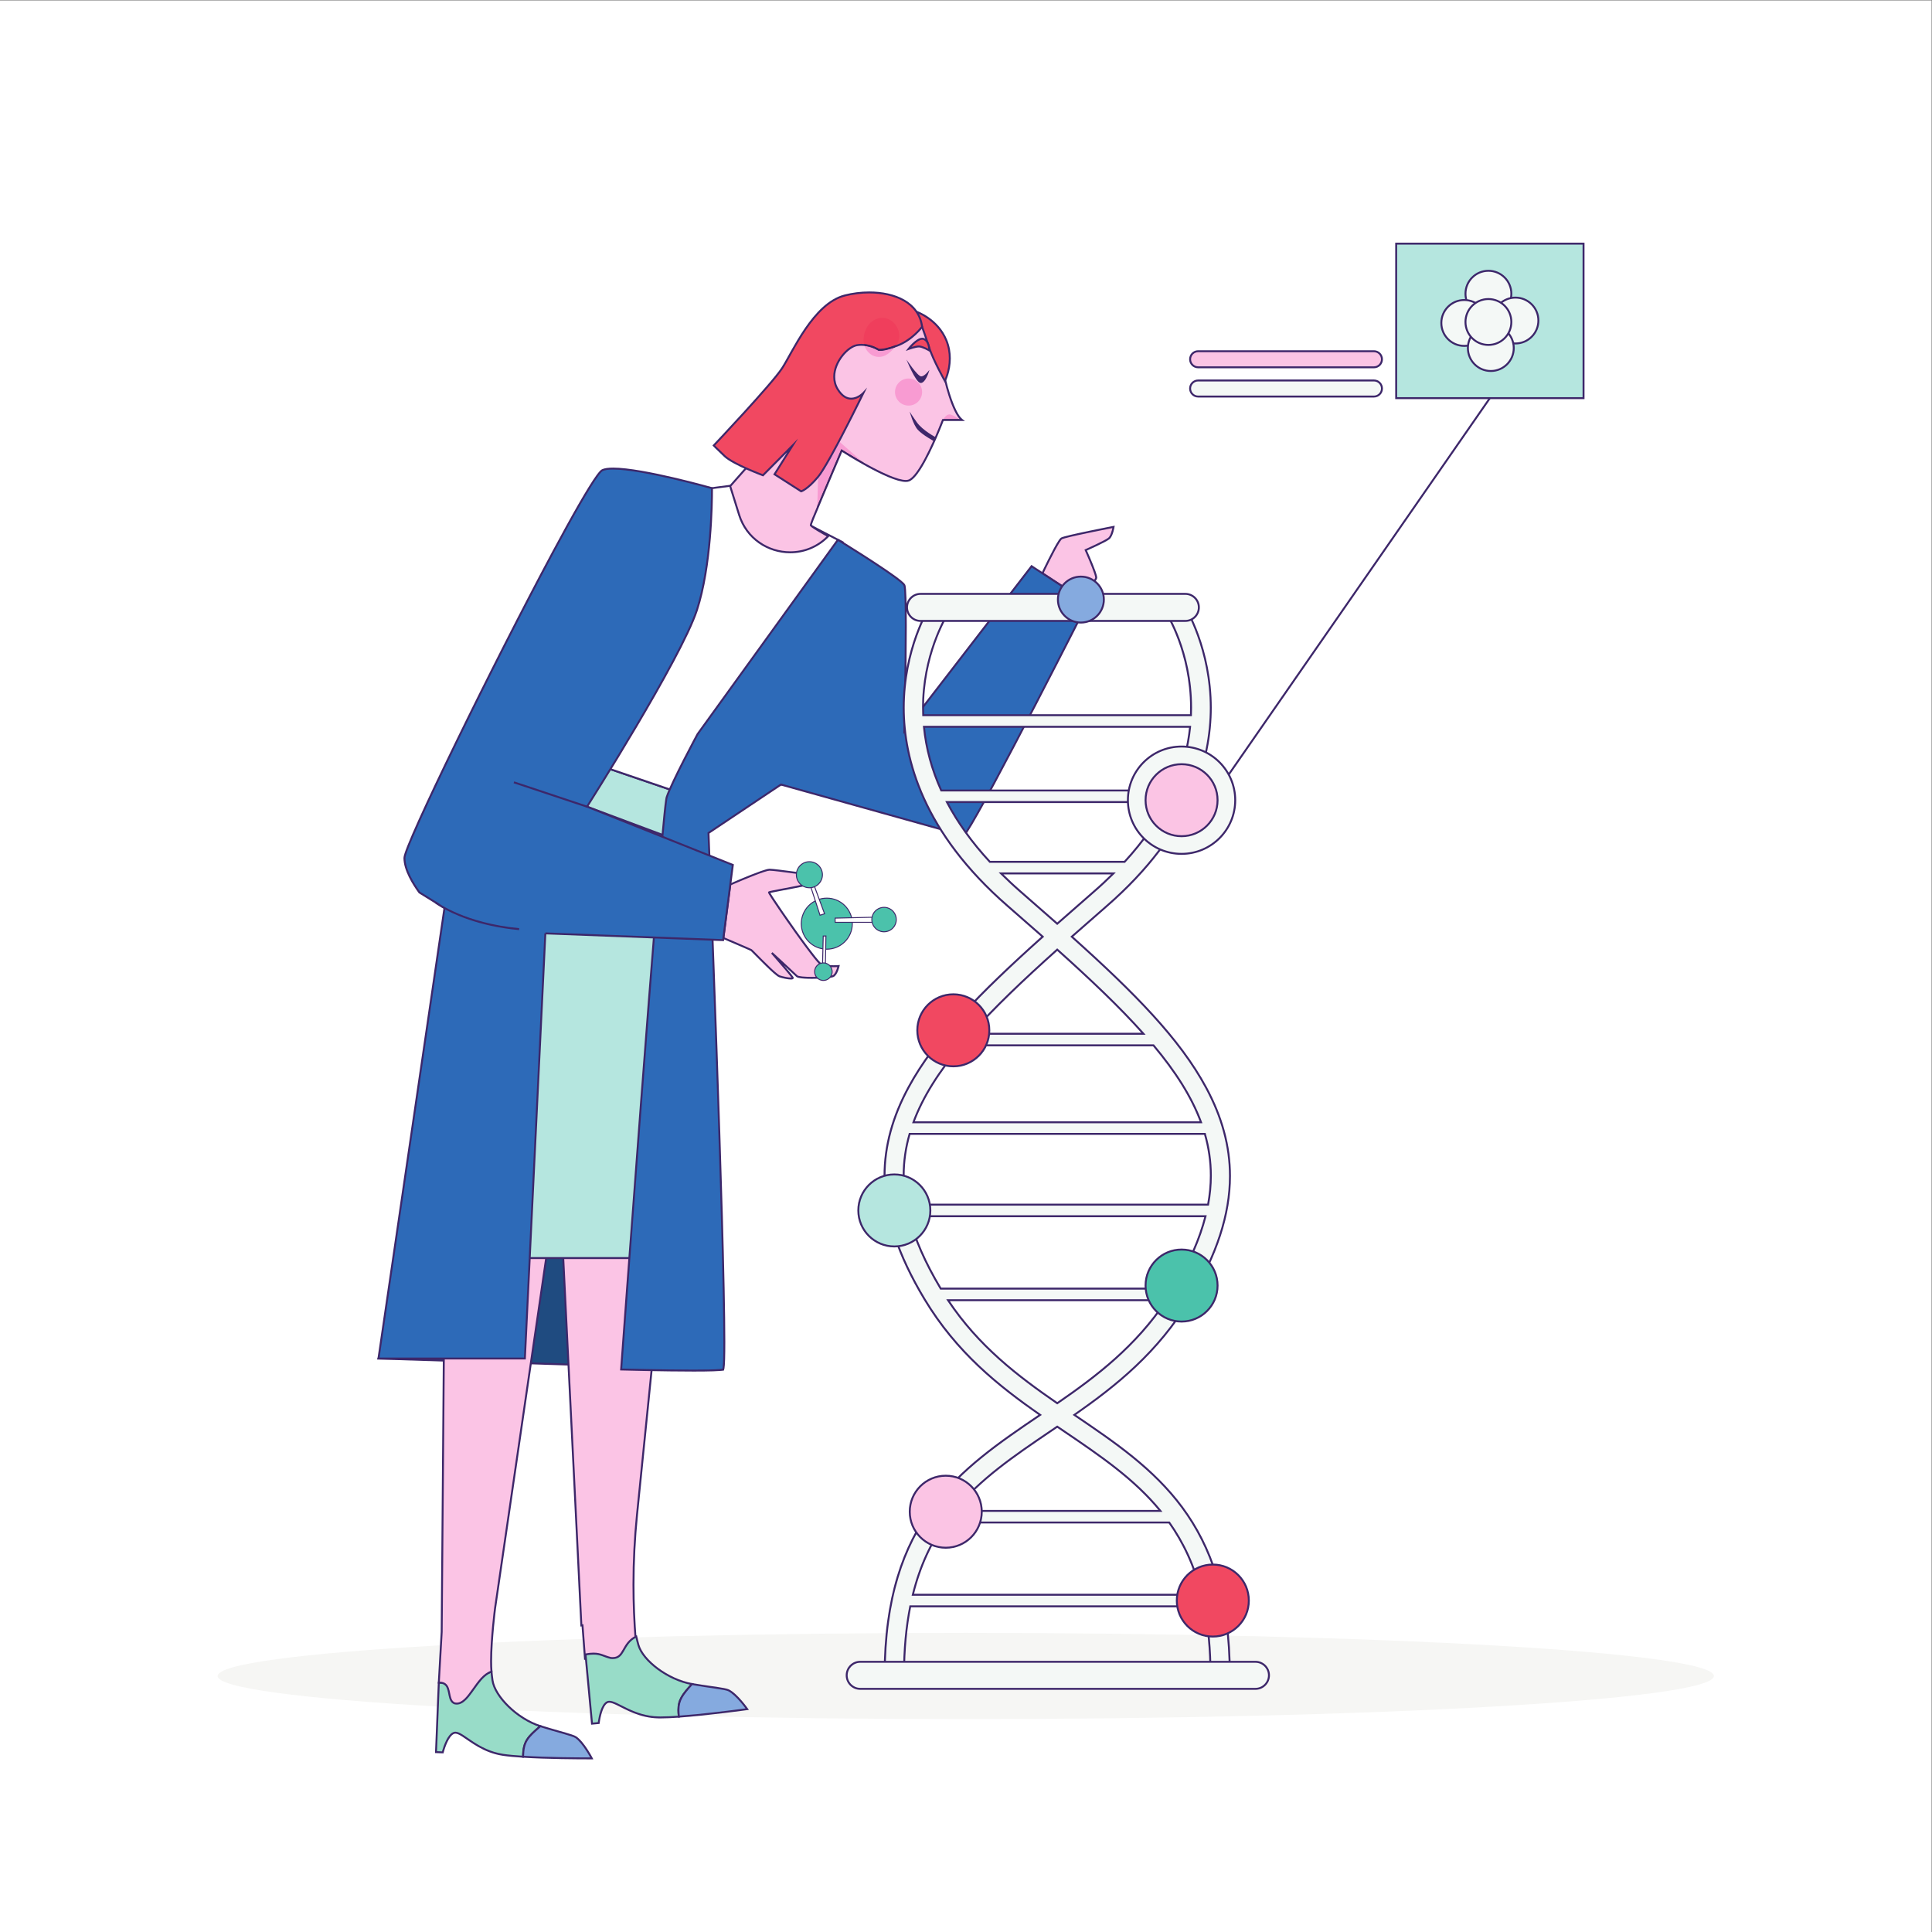 <svg xmlns:inkscape="http://www.inkscape.org/namespaces/inkscape" xmlns:sodipodi="http://sodipodi.sourceforge.net/DTD/sodipodi-0.dtd" xmlns="http://www.w3.org/2000/svg" xmlns:svg="http://www.w3.org/2000/svg" id="svg2" width="666.667" height="666.667" viewBox="0 0 666.667 666.667" sodipodi:docname="3820599.eps"><rect x="0" y="0" width="666.667" height="666.667" fill="#808080" stroke="none"/><defs id="defs6"><clipPath clipPathUnits="userSpaceOnUse" id="clipPath62"><path d="m 2482.65,3916.47 h -40.39 c 2.5,4.14 8.2,11.97 15.55,11.97 1.02,0 2.08,-0.15 3.16,-0.48 8.04,-2.47 16.92,-8.18 21.68,-11.49" id="path60"></path></clipPath><clipPath clipPathUnits="userSpaceOnUse" id="clipPath128"><path d="m 2275.14,4077.25 c -16.3,0 -31.22,11.17 -37.08,28.44 8.63,-0.98 16.33,-3.34 22.28,-5.71 3.88,-1.55 7.01,-3.09 9.15,-4.25 1.08,-0.57 1.9,-1.05 2.46,-1.38 l 0.8,-0.49 0.18,-0.12 0.2,-0.08 c 0.39,-0.17 1.86,-0.69 5.29,-0.69 5.67,0.01 16.71,1.4 37.37,8.46 -5.12,-6.02 -11.1,-11.6 -17.83,-16.45 -7.39,-5.32 -15.26,-7.73 -22.82,-7.73" id="path126"></path></clipPath></defs><g id="g8" inkscape:groupmode="layer" inkscape:label="ink_ext_XXXXXX" transform="matrix(1.333,0,0,-1.333,0,666.667)"><g id="g10" transform="scale(0.1)"><path d="M 0,0 H 5000 V 5000 H 0 Z" style="fill:#ffffff;fill-opacity:1;fill-rule:nonzero;stroke:none" id="path12"></path><path d="m 2500,551.141 c -1069.59,0 -1936.668,49.949 -1936.668,111.57 0,61.629 867.078,111.578 1936.668,111.578 1069.59,0 1936.67,-49.949 1936.67,-111.578 0,-61.621 -867.08,-111.57 -1936.67,-111.57" style="fill:#f6f6f4;fill-opacity:1;fill-rule:nonzero;stroke:none" id="path14"></path><path d="m 1871.75,1456.16 -892.016,28.41 103.896,267.84 763.66,115.32 24.46,-411.57" style="fill:#1f4b80;fill-opacity:1;fill-rule:nonzero;stroke:none" id="path16"></path><path d="m 1871.75,1456.16 0.08,2.5 -888.49,28.29 102.1,263.2 759.51,114.7 24.3,-408.84 2.5,0.15 0.08,2.5 -0.08,-2.5 2.49,0.15 -24.62,414.3 -767.79,-115.94 -105.705,-272.49 898.285,-28.61 -0.17,2.74 -2.49,-0.15" style="fill:#3d276a;fill-opacity:1;fill-rule:nonzero;stroke:none" id="path18"></path><path d="m 1398.89,532.84 c -60.08,19.07 -117.97,76.879 -124.02,118.769 -1.16,8.11 -1.98,15.52 -2.59,22.43 -41.15,-13.617 -36.38,-55.18 -72.53,-46.418 -22.33,8.449 -26.87,19.57 -63.84,17.828 l -7.22,-179.777 17.41,-0.692 c 0,0 13.03,51.809 33.28,51 20.26,-0.82 56.35,-47.23 122.35,-57.261 13.88,-2.11 32.12,-3.739 52.24,-5 0.76,39.621 11.41,50.281 44.92,79.121" style="fill:#98dcc8;fill-opacity:1;fill-rule:nonzero;stroke:none" id="path20"></path><path d="m 1398.89,532.84 0.76,2.379 c -29.57,9.383 -58.81,28.41 -81.29,50.242 -22.5,21.801 -38.17,46.488 -41.01,66.508 -1.16,8.062 -1.98,15.422 -2.58,22.293 l -0.27,3.148 -3,-1 c -19.37,-6.379 -29.08,-18.941 -36.94,-29.301 -3.93,-5.187 -7.45,-9.828 -11.39,-13.05 -3.96,-3.207 -8.19,-5.11 -14.24,-5.137 -2.52,0 -5.35,0.348 -8.59,1.129 l -0.59,-2.43 0.89,2.34 c -10.1,3.809 -16.49,8.23 -24.49,11.891 -7.99,3.648 -17.43,6.296 -32.84,6.277 -2.36,0 -4.85,-0.059 -7.51,-0.188 l -2.29,-0.109 -7.42,-184.562 21.93,-0.872 0.5,1.973 c 0,0.008 0.78,3.098 2.28,7.82 2.23,7.079 6.08,17.719 11.11,26.411 2.51,4.339 5.31,8.187 8.23,10.839 2.94,2.661 5.86,4.059 8.77,4.051 h 0.36 0.01 c 4.14,-0.121 10,-2.922 17.14,-7.5 21.54,-13.672 54.69,-42.113 104.93,-49.742 14.01,-2.129 32.3,-3.762 52.46,-5.031 l 2.61,-0.16 0.05,2.613 c 0.39,19.629 3.17,31.59 9.81,42.34 6.64,10.75 17.49,20.527 34.24,34.929 l 3.4,2.93 -4.27,1.348 -0.76,-2.379 -1.63,1.89 c -16.75,-14.429 -27.98,-24.41 -35.24,-36.089 -7.25,-11.711 -10.18,-24.879 -10.55,-44.871 l 2.5,-0.051 0.15,2.492 c -20.07,1.258 -38.27,2.891 -52.01,4.98 -32.5,4.938 -57.66,18.829 -77.34,31.707 -9.84,6.442 -18.29,12.622 -25.66,17.313 -7.39,4.66 -13.64,7.98 -19.63,8.269 h -0.07 0.08 l -0.58,0.012 c -6.14,-0.031 -11.24,-3.832 -15.47,-8.863 -12.63,-15.168 -19.68,-43.887 -19.77,-44.039 l 2.43,-0.61 0.09,2.5 -14.9,0.59 7.12,177.282 -2.5,0.097 0.12,-2.5 c 2.59,0.121 5.01,0.18 7.28,0.18 14.89,-0.02 23.3,-2.449 30.77,-5.84 7.46,-3.379 14.13,-7.969 24.79,-12 l 0.14,-0.059 0.15,-0.039 c 3.56,-0.859 6.79,-1.269 9.77,-1.269 7.18,-0.02 12.83,2.488 17.41,6.269 6.88,5.688 11.76,13.938 18.4,21.739 6.65,7.82 14.87,15.269 28.33,19.742 l -0.79,2.367 -2.49,-0.219 c 0.61,-6.949 1.44,-14.398 2.61,-22.57 3.21,-21.871 19.51,-47.031 42.48,-69.379 23,-22.312 52.75,-41.719 83.26,-51.41 l 0.75,2.379 -1.63,1.89 1.63,-1.89" style="fill:#3d276a;fill-opacity:1;fill-rule:nonzero;stroke:none" id="path22"></path><path d="m 1531.9,449.461 c 0,0 -21.18,41.008 -41.32,54.73 -8.47,5.778 -48,14.778 -91.69,28.649 -33.51,-28.84 -44.16,-39.5 -44.92,-79.121 75.56,-4.739 177.93,-4.258 177.93,-4.258" style="fill:#85aadf;fill-opacity:1;fill-rule:nonzero;stroke:none" id="path24"></path><path d="m 1531.9,449.461 2.22,1.148 c -0.02,0.039 -5.35,10.36 -13.23,22.43 -7.92,12.09 -18.26,25.93 -28.9,33.211 -2.58,1.742 -6.7,3.352 -12.37,5.27 -16.92,5.679 -47.28,13.32 -79.97,23.699 l -1.33,0.422 -1.06,-0.911 c -16.75,-14.429 -27.98,-24.41 -35.24,-36.089 -7.25,-11.711 -10.18,-24.879 -10.55,-44.871 l -0.05,-2.399 2.39,-0.152 c 62.98,-3.938 144.41,-4.27 170.03,-4.27 5.17,0 8.07,0.012 8.07,0.012 l 4.09,0.019 -1.88,3.629 -2.22,-1.148 -0.01,2.5 c -0.01,0 -2.89,-0.012 -8.05,-0.012 -25.57,0 -106.97,0.332 -169.72,4.262 l -0.15,-2.492 2.5,-0.047 c 0.39,19.629 3.17,31.59 9.81,42.34 6.64,10.75 17.49,20.527 34.24,34.929 l -1.63,1.899 -0.75,-2.379 c 21.9,-6.961 42.73,-12.68 59.11,-17.379 8.19,-2.352 15.27,-4.453 20.78,-6.301 5.49,-1.832 9.49,-3.511 11.14,-4.66 9.51,-6.43 19.82,-19.961 27.53,-31.812 3.87,-5.918 7.12,-11.438 9.4,-15.457 2.28,-4.032 3.57,-6.532 3.58,-6.543 l 2.22,1.152 -0.01,2.5 0.01,-2.5" style="fill:#3d276a;fill-opacity:1;fill-rule:nonzero;stroke:none" id="path26"></path><path d="m 1157.91,2646.86 -14.53,-1870.059 -7.47,-131.352 c 36.97,1.742 18.44,-45.051 40.78,-53.508 36.14,-8.75 54.44,68.481 95.59,82.098 -4.78,54.781 9.21,163.52 9.21,163.52 l 265.13,1816.061 -388.71,-6.76" style="fill:#fbc4e5;fill-opacity:1;fill-rule:nonzero;stroke:none" id="path28"></path><path d="m 1157.91,2646.86 -2.5,0.02 -14.53,-1870.001 -7.62,-134.059 2.77,0.129 1.86,0.043 c 8.06,-0.051 12.41,-2.5 15.51,-6.273 4.69,-5.68 6.04,-15.379 7.98,-24.707 1,-4.66 2.18,-9.242 4.32,-13.231 2.12,-3.98 5.36,-7.402 10.1,-9.179 l 0.15,-0.051 0.15,-0.039 c 2.11,-0.512 4.19,-0.762 6.23,-0.762 9.08,0.012 16.92,4.879 24.04,11.84 10.71,10.48 20.31,26.031 30.91,40.09 10.57,14.082 22.08,26.492 35.79,30.992 l 1.87,0.617 -0.17,1.973 c -0.69,7.886 -0.98,16.968 -0.98,26.699 0,28.5 2.54,62.598 5.09,89.539 1.27,13.48 2.54,25.16 3.5,33.48 0.95,8.321 1.59,13.239 1.59,13.262 l -2.48,0.317 2.47,-0.368 265.56,1818.989 -394.09,-6.87 -0.02,-2.43 2.5,-0.02 0.05,-2.5 385.76,6.71 -264.71,-1813.179 v -0.02 c 0,-0.051 -10.22,-79.371 -10.22,-136.91 0,-9.84 0.29,-19.039 1,-27.141 l 2.49,0.219 -0.78,2.371 c -20.66,-6.93 -35.06,-28.129 -48.64,-47.148 -6.77,-9.543 -13.3,-18.582 -19.98,-25.102 -6.71,-6.551 -13.38,-10.422 -20.55,-10.41 -1.64,0 -3.31,0.199 -5.06,0.621 l -0.58,-2.43 0.88,2.34 c -4.6,1.758 -7.12,5.301 -9.02,10.391 -2.83,7.598 -3.47,18.039 -6.74,26.937 -1.65,4.45 -4.05,8.602 -7.94,11.633 -3.89,3.028 -9.15,4.77 -15.98,4.75 l -2.09,-0.051 0.11,-2.492 2.5,-0.148 7.47,131.418 14.53,1870.121 -2.5,0.02 0.05,-2.5 -0.05,2.5" style="fill:#3d276a;fill-opacity:1;fill-rule:nonzero;stroke:none" id="path30"></path><path d="m 1645.71,753.871 c -38.97,-18.98 -46.83,-97.961 -83.82,-94.101 -23.27,5.41 -11.12,54.269 -47.53,47.609 l -6.54,86.57 -2.88,-0.437 -5.49,111.136 v 0.012 l -88.89,1800.87 397.61,-47.54 -159.2,-1577.94 c -10.94,-108.409 -12.03,-217.581 -3.26,-326.179" style="fill:#fbc4e5;fill-opacity:1;fill-rule:nonzero;stroke:none" id="path32"></path><path d="m 1644.62,756.121 c -20.15,-9.93 -31.72,-33.992 -42.95,-55.152 -5.59,-10.598 -11.05,-20.508 -17.07,-27.598 -6.08,-7.109 -12.4,-11.23 -20.12,-11.23 l -2.34,0.121 -0.25,-2.492 0.56,2.441 c -4.58,1.078 -7.47,4.008 -9.97,8.449 -3.72,6.629 -5.76,16.25 -9.62,24.492 -1.95,4.11 -4.42,7.95 -8.01,10.797 -3.58,2.852 -8.28,4.571 -14.11,4.551 -2.12,0 -4.38,-0.211 -6.83,-0.66 l 0.45,-2.461 2.49,0.191 -6.74,89.262 -2.81,-0.43 -5.37,108.887 -0.01,0.012 -88.72,1797.399 392.23,-46.91 -158.95,-1575.49 c -6.08,-60.26 -9.12,-120.761 -9.12,-181.261 0,-48.488 1.96,-96.988 5.86,-145.367 l 4.99,0.41 c -3.9,48.238 -5.85,96.598 -5.85,144.957 0,60.332 3.04,120.661 9.1,180.751 l 159.44,1580.39 -402.98,48.18 89.06,-1804.348 V 904 l 5.6,-113.379 2.95,0.449 6.55,-86.648 2.73,0.5 c 2.19,0.398 4.16,0.578 5.93,0.578 6.52,-0.039 10.38,-2.289 13.54,-5.941 4.71,-5.489 7.12,-14.649 10.22,-23.168 1.57,-4.25 3.35,-8.36 5.96,-11.801 2.6,-3.43 6.15,-6.168 10.86,-7.25 l 0.15,-0.039 0.16,-0.012 c 0.96,-0.098 1.91,-0.148 2.85,-0.148 9.68,-0.012 17.45,5.328 23.93,13 9.76,11.531 17.4,28.648 26.24,44.558 8.81,15.93 18.76,30.453 32.16,36.93 l -2.19,4.492" style="fill:#3d276a;fill-opacity:1;fill-rule:nonzero;stroke:none" id="path34"></path><path d="m 1791.31,641.859 c -62.08,10.911 -127.15,60.5 -138.72,101.211 -2.24,7.891 -4.03,15.121 -5.55,21.899 -38.97,-18.989 -28.72,-59.528 -65.71,-55.668 -23.26,5.41 -29.23,15.828 -65.64,9.179 l 16.75,-179.14 17.35,1.621 c 0,0 6.02,53.098 26.2,54.98 20.19,1.899 62.14,-39.3 128.88,-40.461 14.03,-0.25 32.33,0.559 52.44,1.989 -4.51,39.363 4.62,51.351 34,84.39" style="fill:#98dcc8;fill-opacity:1;fill-rule:nonzero;stroke:none" id="path36"></path><path d="m 1791.31,641.859 0.43,2.461 c -30.55,5.36 -62.06,20.328 -87.25,38.981 -25.2,18.609 -44.01,41 -49.49,60.461 -2.23,7.84 -4.01,15.019 -5.52,21.758 l -0.7,3.082 -2.84,-1.383 c -19.33,-9.399 -27.12,-24.137 -33.73,-35.77 -3.31,-5.847 -6.38,-10.898 -10.26,-14.347 -3.9,-3.442 -8.53,-5.52 -15.9,-5.551 -1.39,0 -2.87,0.078 -4.46,0.238 l -0.26,-2.488 0.57,2.441 c -8.74,2.028 -14.98,4.789 -21.68,7.149 -6.68,2.359 -13.82,4.25 -23.76,4.238 -5.9,0 -12.78,-0.649 -21.22,-2.188 l -2.25,-0.41 17.2,-183.91 21.85,2.039 0.23,2.02 c 0,0.011 0.37,3.242 1.24,8.179 1.29,7.403 3.74,18.59 7.63,27.903 1.94,4.648 4.25,8.808 6.83,11.769 2.59,2.969 5.31,4.649 8.25,4.93 l 1.17,0.051 c 4.38,0.027 10.68,-2.25 18.4,-5.93 23.24,-11 59.36,-33.742 109.04,-34.602 1.68,-0.031 3.42,-0.05 5.21,-0.05 13.33,0 29.69,0.789 47.45,2.039 l 2.6,0.191 -0.3,2.59 c -0.71,6.199 -1.07,11.68 -1.07,16.629 0.02,13.09 2.48,22.422 7.96,32.141 5.49,9.71 14.15,19.8 26.5,33.679 l 2.97,3.352 -4.41,0.769 -0.43,-2.461 -1.87,1.661 c -12.35,-13.899 -21.23,-24.161 -27.11,-34.54 -5.89,-10.371 -8.63,-20.89 -8.61,-34.601 0,-5.199 0.38,-10.859 1.11,-17.199 l 2.48,0.289 -0.18,2.492 c -17.69,-1.25 -33.96,-2.031 -47.09,-2.031 -1.77,0 -3.48,0.019 -5.13,0.05 -32.12,0.559 -58.43,10.532 -79.42,20.45 -10.5,4.961 -19.64,9.91 -27.56,13.66 -7.93,3.742 -14.58,6.379 -20.54,6.422 l -1.63,-0.082 c -6.2,-0.598 -10.89,-4.989 -14.47,-10.508 -5.4,-8.363 -8.8,-19.93 -10.97,-29.512 -2.15,-9.57 -3.01,-17.109 -3.02,-17.16 l 2.49,-0.289 -0.24,2.488 -14.85,-1.39 -16.52,176.66 -2.49,-0.239 0.45,-2.46 c 8.21,1.5 14.79,2.109 20.32,2.109 9.32,-0.008 15.65,-1.688 22.1,-3.957 6.44,-2.25 13,-5.16 22.2,-7.301 l 0.16,-0.039 0.15,-0.012 c 1.74,-0.179 3.4,-0.269 4.98,-0.269 8.35,-0.039 14.56,2.609 19.23,6.82 7,6.32 10.85,15.531 16.53,24.621 5.66,9.11 12.9,18.168 26.32,24.727 l -1.09,2.25 -2.44,-0.547 c 1.53,-6.82 3.33,-14.09 5.59,-22.031 6.09,-21.262 25.59,-44.02 51.33,-63.11 25.76,-19.051 57.83,-34.332 89.36,-39.883 l 0.43,2.461 -1.87,1.661 1.87,-1.661" style="fill:#3d276a;fill-opacity:1;fill-rule:nonzero;stroke:none" id="path38"></path><path d="m 1934.23,576.922 c 0,0 -26.45,37.82 -48.23,48.738 -9.17,4.602 -49.54,8.262 -94.69,16.199 -29.38,-33.039 -38.51,-45.027 -34,-84.39 75.52,5.363 176.92,19.453 176.92,19.453" style="fill:#85aadf;fill-opacity:1;fill-rule:nonzero;stroke:none" id="path40"></path><path d="m 1934.23,576.922 2.04,1.43 c -0.03,0.046 -6.68,9.558 -16.1,20.48 -9.45,10.918 -21.54,23.258 -33.05,29.066 -2.8,1.372 -7.09,2.422 -12.96,3.571 -17.53,3.383 -48.63,6.91 -82.42,12.851 l -1.37,0.25 -0.93,-1.05 c -12.35,-13.899 -21.23,-24.161 -27.11,-34.54 -5.89,-10.371 -8.63,-20.89 -8.61,-34.601 0,-5.199 0.38,-10.859 1.11,-17.199 l 0.27,-2.379 2.39,0.168 c 75.65,5.383 177.05,19.472 177.08,19.472 l 4.04,0.571 -2.34,3.34 -2.04,-1.43 -0.35,2.476 c -0.02,-0.007 -6.33,-0.878 -17,-2.289 -32.03,-4.211 -103.21,-13.14 -159.75,-17.148 l 0.18,-2.492 2.48,0.281 c -0.71,6.199 -1.07,11.68 -1.07,16.629 0.02,13.09 2.48,22.422 7.96,32.141 5.49,9.71 14.15,19.8 26.5,33.679 l -1.87,1.66 -0.43,-2.461 c 22.63,-3.976 44.04,-6.878 60.9,-9.359 8.43,-1.238 15.72,-2.379 21.43,-3.48 5.68,-1.079 9.88,-2.207 11.67,-3.129 10.27,-5.121 22.29,-17.149 31.51,-27.871 4.62,-5.348 8.58,-10.387 11.37,-14.071 2.8,-3.679 4.41,-5.996 4.42,-5.996 l 2.05,1.43 -0.35,2.476 0.35,-2.476" style="fill:#3d276a;fill-opacity:1;fill-rule:nonzero;stroke:none" id="path42"></path><path d="m 1291.92,2971.34 c -76.85,-182.51 -75.56,-1226.79 -75.56,-1226.79 h 573.15 c 0,0 -5.71,1119.47 -5.71,1162.83 0,9.77 2.75,20.32 6.89,30.81 l -435.59,148.77 c -28.51,-46.17 -50.76,-86.12 -63.18,-115.62" style="fill:#b5e6df;fill-opacity:1;fill-rule:nonzero;stroke:none" id="path44"></path><path d="m 1291.92,2971.34 -2.3,0.97 c -18.83,-44.81 -32.76,-139.34 -43.36,-257.47 -31.72,-354.24 -32.4,-919.28 -32.4,-967.06 0,-2.13 0,-3.23 0,-3.24 l 0.01,-2.49 h 578.16 l -0.02,2.51 c 0,0 -1.43,279.87 -2.86,565.15 -1.43,285.29 -2.85,576.01 -2.85,597.67 -0.01,9.29 2.64,19.58 6.72,29.89 l 0.96,2.44 -439.96,150.27 -1.04,-1.7 c -28.55,-46.24 -50.84,-86.24 -63.36,-115.97 l 2.3,-0.97 2.3,-0.97 c 12.33,29.27 34.53,69.17 63.01,115.28 l -2.13,1.31 -0.8,-2.36 435.58,-148.78 0.81,2.37 -2.33,0.92 c -4.2,-10.68 -7.06,-21.49 -7.06,-31.73 0,-43.39 5.71,-1162.84 5.71,-1162.84 l 2.5,0.01 v 2.5 h -573.15 v -2.5 h 2.5 c 0,0 0,1.1 0,3.23 0,31.81 0.3,293.54 9.9,569.34 4.79,137.91 11.92,279.33 22.48,397.27 10.53,117.89 24.63,212.5 42.98,255.98 l -2.3,0.97" style="fill:#3d276a;fill-opacity:1;fill-rule:nonzero;stroke:none" id="path46"></path><path d="m 2201.69,3536.59 c -7.58,23.69 -15.49,47.95 -20.11,60.84 l -284.54,147.27 -76.8,-10.16 c 0,0 -317.27,-408.09 -465.14,-647.58 l 435.59,-148.77 c 14.24,36.07 45.76,71.4 45.76,71.4 0,0 175.62,115.06 263.55,195.58 37.68,34.51 62.79,64.57 83.35,117.51 25.46,65.59 39.94,146.37 18.34,213.91" style="fill:#ffffff;fill-opacity:1;fill-rule:nonzero;stroke:none" id="path48"></path><path d="m 2201.69,3536.59 2.38,0.76 c -7.59,23.7 -15.49,47.96 -20.14,60.93 l -0.33,0.92 -286.11,148.09 -78.59,-10.41 -0.63,-0.81 c -0.03,-0.04 -317.28,-408.08 -465.29,-647.79 l -1.65,-2.67 440.81,-150.56 0.88,2.22 c 6.98,17.72 18.32,35.44 27.91,48.68 4.8,6.62 9.15,12.13 12.3,15.97 3.15,3.84 5.08,6 5.08,6 l -1.86,1.67 1.37,-2.09 c 0.05,0.04 175.64,115.05 263.86,195.83 37.81,34.59 63.33,65.15 84,118.45 16.91,43.55 29.01,93.77 29.02,142.56 0,25.08 -3.21,49.79 -10.63,73.01 l -2.38,-0.76 -2.39,-0.76 c 7.25,-22.64 10.4,-46.83 10.4,-71.49 0,-47.97 -11.95,-97.66 -28.68,-140.75 -20.44,-52.59 -45.15,-82.14 -82.71,-116.57 -43.8,-40.12 -109.65,-89 -164.51,-127.8 -27.43,-19.4 -52.11,-36.29 -69.94,-48.33 -17.82,-12.03 -28.75,-19.19 -28.78,-19.21 l -0.28,-0.18 -0.22,-0.25 c -0.08,-0.12 -31.71,-35.47 -46.22,-72.14 l 2.33,-0.92 0.81,2.37 -435.59,148.77 -0.81,-2.37 2.13,-1.31 c 73.85,119.62 190.12,281.49 287.9,413.42 48.89,65.97 93.16,124.45 125.21,166.45 16.03,20.99 29,37.87 37.96,49.49 8.96,11.62 13.9,17.98 13.91,17.99 l -1.97,1.54 0.33,-2.48 76.02,10.06 283.84,-146.91 1.15,2.22 -2.35,-0.84 c 4.59,-12.82 12.5,-37.09 20.07,-60.76 l 2.39,0.76" style="fill:#3d276a;fill-opacity:1;fill-rule:nonzero;stroke:none" id="path50"></path><path d="m 2439.33,4056.57 c -4.65,38.76 -24.8,139.51 -113.15,153.46 -88.36,13.95 -147.26,-106.95 -147.26,-106.95 0,0 -68.75,-135.67 -71.86,-140.33 -1.76,-2.64 -76.76,-87.76 -141.88,-161.55 l -12.47,12.47 c -35.67,-40.4 -62.61,-70.87 -62.61,-70.87 l 23.23,-74.34 c 31.16,-99.78 157.64,-130.01 230.57,-55.11 0,0 -43.5,23.74 -45.06,28.4 -0.24,0.74 2.09,7.28 6.1,17.6 l 0.04,-0.03 c 29.58,71.68 73.94,175.6 73.94,175.6 0,0 139.5,-89.9 173.61,-77.5 34.1,12.4 88.35,156.55 88.35,156.55 h 49.6 c -23.25,17.05 -46.5,103.85 -51.15,142.6" style="fill:#fbc4e5;fill-opacity:1;fill-rule:nonzero;stroke:none" id="path52"></path><path d="m 2439.33,4056.57 2.48,0.3 c -2.35,19.55 -8.57,54.68 -25.46,86.9 -16.84,32.19 -44.65,61.62 -89.78,68.73 -4.95,0.78 -9.81,1.15 -14.58,1.15 -41.41,-0.05 -75.16,-27.67 -98.59,-54.9 -23.44,-27.29 -36.67,-54.46 -36.73,-54.58 l 2.25,-1.09 -2.23,1.13 c -0.01,-0.02 -4.29,-8.48 -10.79,-21.27 -9.74,-19.19 -24.42,-48.08 -36.96,-72.6 -6.27,-12.27 -12.01,-23.44 -16.32,-31.76 -2.15,-4.16 -3.95,-7.61 -5.28,-10.12 -1.3,-2.47 -2.24,-4.16 -2.36,-4.33 l 0.47,-0.31 -0.46,0.33 -0.01,-0.02 0.47,-0.31 -0.46,0.33 c -0.21,-0.28 -1.74,-2.11 -4.15,-4.9 -17.01,-19.72 -81,-92.34 -137.53,-156.39 l 1.87,-1.66 1.77,1.77 -14.35,14.35 -1.76,-2 c -17.84,-20.19 -33.49,-37.91 -44.68,-50.58 -11.2,-12.67 -17.91,-20.26 -17.93,-20.28 l -0.93,-1.06 23.64,-75.68 c 19.64,-62.89 76.54,-98.68 134.59,-98.67 35.7,0 71.92,13.54 100.16,42.55 l 2.3,2.36 -2.89,1.58 c -0.03,0.01 -10.85,5.92 -21.88,12.42 -5.51,3.24 -11.07,6.63 -15.29,9.46 -2.11,1.42 -3.89,2.7 -5.12,3.71 l -1.38,1.25 -0.28,0.32 v 0.01 l -0.92,-0.49 0.99,0.32 -0.07,0.17 -0.92,-0.49 0.99,0.32 -0.01,0.01 -1.93,-0.65 h 2.05 l -0.12,0.65 -1.93,-0.65 h 2.05 -0.58 l 0.58,-0.09 v 0.09 h -0.58 l 0.58,-0.09 c 0.04,0.41 0.65,2.48 1.68,5.32 1.03,2.88 2.48,6.72 4.26,11.32 l -2.33,0.9 -1.76,-1.77 0.03,-0.03 2.65,-2.65 1.43,3.46 c 14.78,35.83 33.27,79.73 48.05,114.67 7.4,17.46 13.87,32.69 18.49,43.55 4.62,10.86 7.38,17.34 7.39,17.36 l -2.3,0.98 -1.35,-2.1 c 0.03,-0.02 30.58,-19.71 66.65,-39.43 18.04,-9.86 37.45,-19.73 55.16,-27.16 17.74,-7.41 33.67,-12.45 45.29,-12.49 3.22,0.01 6.14,0.4 8.71,1.33 9.68,3.64 19.38,15.28 29.44,30.68 29.89,46.19 60.36,127.26 60.4,127.34 l -2.34,0.88 v -2.5 h 57.24 l -6.16,4.52 c -5.2,3.76 -10.97,12.14 -16.39,23.12 -16.36,32.95 -30.33,89.06 -33.76,117.76 l -2.48,-0.3 -2.48,-0.29 c 2.36,-19.63 9.35,-51.07 18.7,-79.92 4.68,-14.41 9.94,-28.17 15.54,-39.47 5.63,-11.31 11.48,-20.18 17.91,-24.93 l 1.48,2.01 v 2.5 h -51.33 l -0.61,-1.62 c -0.01,-0.02 -3.38,-8.97 -8.98,-22.65 -8.41,-20.51 -21.83,-51.6 -36.3,-78.62 -7.22,-13.51 -14.72,-26 -21.92,-35.61 -7.16,-9.62 -14.18,-16.27 -19.67,-18.2 -1.83,-0.67 -4.19,-1.03 -7,-1.03 -10.2,-0.03 -25.92,4.77 -43.35,12.1 -26.2,10.99 -56.5,27.55 -80.21,41.35 -11.86,6.9 -22.07,13.11 -29.32,17.59 -7.24,4.49 -11.5,7.23 -11.51,7.24 l -2.49,1.61 -1.17,-2.73 c 0,0 -44.36,-103.92 -73.95,-175.63 l 2.31,-0.95 1.76,1.77 -0.03,0.03 -2.71,2.71 -1.39,-3.57 c -1.91,-4.93 -3.45,-9 -4.52,-12.03 -0.53,-1.52 -0.95,-2.77 -1.24,-3.76 -0.29,-1.04 -0.49,-1.61 -0.52,-2.57 l 0.14,-0.94 v 0 c 0.35,-0.94 0.8,-1.43 1.31,-2 1.91,-2 5.43,-4.45 9.95,-7.38 13.44,-8.68 34.94,-20.41 34.97,-20.43 l 1.2,2.2 -1.79,1.74 c -27.29,-28.02 -62.13,-41.03 -96.58,-41.04 -56.05,0.02 -110.86,34.47 -129.82,95.16 l -23.22,74.34 -2.39,-0.75 1.88,-1.66 c 0,0 26.93,30.48 62.6,70.87 l -1.87,1.66 -1.77,-1.77 14.36,-14.35 1.76,2 c 32.56,36.89 67.59,76.62 94.7,107.46 13.55,15.41 25.13,28.61 33.43,38.12 4.15,4.75 7.48,8.58 9.83,11.31 1.18,1.37 2.11,2.46 2.78,3.26 l 1.34,1.66 c 0.33,0.5 0.74,1.26 1.44,2.54 10.16,18.84 70.56,138.03 70.57,138.05 l 0.01,0.02 0.01,0.01 c 0,0.01 0.79,1.63 2.37,4.56 5.52,10.21 20.51,35.91 42.73,58.92 22.24,23.04 51.57,43.22 85.72,43.19 4.51,0 9.11,-0.35 13.8,-1.09 43.22,-6.84 69.65,-34.76 86.14,-66.11 16.44,-31.34 22.62,-65.97 24.92,-85.17 l 2.48,0.29" style="fill:#3d276a;fill-opacity:1;fill-rule:nonzero;stroke:none" id="path54"></path><g id="g56"><g id="g58" clip-path="url(#clipPath62)"><path d="m 2442.26,3916.47 h 40.387 v 11.973 H 2442.26 Z" style="fill:#f89bd2;fill-opacity:1;fill-rule:nonzero;stroke:none" id="path64"></path></g></g><path d="m 2486.09,3913.97 h -45.21 c 0,0 0.49,1.01 1.38,2.5 h 40.39 c 2.14,-1.49 3.44,-2.5 3.44,-2.5" style="fill:#3a245e;fill-opacity:1;fill-rule:nonzero;stroke:none" id="path66"></path><path d="m 2115.68,3691.61 2.02,71.42 c 0.67,0.78 1.35,1.58 2.03,2.4 7.34,8.78 18.18,26.58 30.55,48.58 7.45,13.27 15.43,28.04 23.43,43.18 l 58.81,-51.56 c -3.93,2.23 -7.75,4.43 -11.41,6.56 -11.86,6.9 -22.07,13.11 -29.32,17.59 -7.24,4.49 -11.5,7.23 -11.51,7.24 l -2.49,1.61 -1.17,-2.73 c 0,0 -32.91,-77.08 -60.94,-144.29" style="fill:#f89bd2;fill-opacity:1;fill-rule:nonzero;stroke:none" id="path68"></path><path d="m 2115.48,3684.66 0.2,6.95 c 28.03,67.21 60.94,144.29 60.94,144.29 l 1.17,2.73 2.49,-1.61 c 0.01,-0.01 4.27,-2.75 11.51,-7.24 7.25,-4.48 17.46,-10.69 29.32,-17.59 3.66,-2.13 7.48,-4.33 11.41,-6.56 l 9.03,-7.92 -62.63,37.21 -63.44,-150.26" style="fill:#3a245e;fill-opacity:1;fill-rule:nonzero;stroke:none" id="path70"></path><path d="m 2372.85,4194.05 c 0,0 54.46,-18.8 76.82,-73.62 22.36,-54.83 -3.73,-105.2 -3.73,-105.2 0,0 -30.18,52.71 -41.72,89.41 -11.54,36.7 -31.37,89.41 -31.37,89.41" style="fill:#f14861;fill-opacity:1;fill-rule:nonzero;stroke:none" id="path72"></path><path d="m 2372.85,4194.05 -0.82,-2.36 c 0,0 0.77,-0.27 2.26,-0.87 10.47,-4.22 53.96,-24.39 73.06,-71.34 6.57,-16.11 8.88,-31.82 8.88,-45.96 0,-16.48 -3.14,-30.82 -6.28,-41.01 -1.57,-5.09 -3.14,-9.15 -4.31,-11.92 -0.59,-1.39 -1.07,-2.45 -1.41,-3.16 l -0.51,-1.04 2.22,-1.16 2.17,1.25 c 0,0.01 -1.87,3.27 -4.87,8.76 -8.99,16.47 -28.1,52.99 -36.64,80.15 -11.57,36.82 -31.4,89.52 -31.41,89.54 l -2.34,-0.88 -0.82,-2.36 0.82,2.36 -2.34,-0.88 c 0.01,-0.03 4.95,-13.16 11.34,-30.91 6.4,-17.74 14.23,-40.08 19.99,-58.37 11.7,-37.15 41.9,-89.81 41.93,-89.89 l 2.28,-3.99 2.11,4.08 c 0.1,0.2 13.05,25.18 13.07,59.43 0,14.68 -2.4,31.06 -9.25,47.85 -22.92,55.99 -78.07,74.92 -78.32,75.04 l -5.03,1.74 1.88,-4.98 2.34,0.88" style="fill:#3d276a;fill-opacity:1;fill-rule:nonzero;stroke:none" id="path74"></path><path d="m 2387,4155.31 c 0,0 -25.77,-34.65 -64.78,-48.95 -39.01,-14.3 -48.11,-10.4 -48.11,-10.4 0,0 -26,16.9 -55.91,11.7 -29.9,-5.2 -79.31,-66.32 -49.4,-114.43 29.9,-48.11 66.31,-9.1 66.31,-9.1 0,0 -88.95,-183.24 -117.29,-217.1 -28.34,-33.85 -43.95,-37.65 -43.95,-37.65 l -68.91,44.11 46.81,74.61 -76.72,-77.21 c 0,0 -76.71,28.61 -98.81,49.41 -22.11,20.8 -28.61,27.8 -28.61,27.8 0,0 149.53,158.14 176.83,199.75 27.31,41.6 80.62,167.73 162.54,188.53 81.91,20.81 189.1,2.58 200,-81.07" style="fill:#f14861;fill-opacity:1;fill-rule:nonzero;stroke:none" id="path76"></path><path d="m 2387,4155.31 -2.01,1.49 c 0,0 -0.37,-0.49 -1.13,-1.44 -5.31,-6.67 -29.13,-34.46 -62.5,-46.65 -25.08,-9.21 -37.57,-10.75 -42.94,-10.74 -1.46,0 -2.39,0.11 -2.91,0.2 l -0.47,0.11 -0.03,0.01 -0.52,-1.47 0.61,1.43 -0.09,0.04 -0.52,-1.47 0.61,1.43 -0.99,-2.29 1.37,2.09 c -0.21,0.11 -20.04,13.07 -45.58,13.1 -3.92,0 -7.99,-0.31 -12.12,-1.03 -12.74,-2.28 -27.59,-13.21 -39.65,-28.53 -12.01,-15.35 -21.09,-35.22 -21.11,-55.72 0,-11.44 2.87,-23.05 9.65,-33.96 11.64,-18.83 24.96,-25.25 36.8,-25.2 19.15,0.12 33.26,15.59 33.47,15.72 l -1.83,1.7 -2.25,1.09 c -0.01,-0.02 -5.55,-11.44 -14.33,-29.14 -13.17,-26.55 -33.59,-67.17 -53.35,-104.3 -19.73,-37.1 -38.98,-70.88 -49.28,-83.14 -14.05,-16.79 -24.89,-26.05 -32.11,-31.08 -3.61,-2.51 -6.32,-3.97 -8.09,-4.79 l -1.93,-0.81 -0.43,-0.14 -0.08,-0.02 0.17,-0.61 -0.15,0.62 -0.02,-0.01 0.17,-0.61 -0.15,0.62 0.59,-2.43 1.35,2.1 -66.82,42.78 57.41,91.52 -92.53,-93.13 1.77,-1.76 0.88,2.34 c -0.01,0.01 -4.77,1.78 -12.28,4.78 -11.27,4.49 -28.71,11.73 -45.35,19.77 -16.62,8 -32.51,16.93 -40.35,24.34 -11.04,10.39 -18.18,17.33 -22.55,21.66 -2.18,2.16 -3.68,3.68 -4.62,4.64 -0.94,0.97 -1.32,1.38 -1.32,1.38 l -1.83,-1.7 1.81,-1.72 c 0.01,0.01 37.4,39.55 78.21,84.3 40.85,44.81 84.99,94.62 98.9,115.8 13.83,21.08 33.9,62.87 60.76,102.02 26.83,39.17 60.41,75.39 100.3,85.46 19.95,5.07 41.44,7.8 62.63,7.8 32.47,0.01 64.21,-6.43 88.65,-20.49 24.44,-14.09 41.59,-35.55 45.63,-66.28 l 2.48,0.32 -2.01,1.49 2.01,-1.49 2.48,0.33 c -4.19,32.33 -22.61,55.35 -48.1,69.97 -25.5,14.64 -58.02,21.14 -91.14,21.15 -21.62,0 -43.5,-2.78 -63.86,-7.95 -42.02,-10.74 -76.06,-47.98 -103.19,-87.48 -27.1,-39.51 -47.33,-81.59 -60.82,-102.11 -13.39,-20.44 -57.66,-70.5 -98.41,-115.17 -20.39,-22.36 -39.93,-43.42 -54.37,-58.89 -14.44,-15.47 -23.75,-25.32 -23.78,-25.34 l -1.61,-1.71 1.6,-1.72 c 0.06,-0.06 6.59,-7.08 28.72,-27.91 11.63,-10.88 36.35,-23.14 58.4,-32.97 22.02,-9.79 41.23,-16.95 41.26,-16.96 l 1.51,-0.57 62.03,62.44 -36.19,-57.7 71.9,-46.03 1.04,0.26 c 0.67,0.17 16.71,4.37 45.26,38.48 7.34,8.78 18.18,26.58 30.55,48.58 37.04,65.94 87.07,169.01 87.08,169.03 l 7.25,14.93 -11.33,-12.13 -0.56,-0.57 c -2.69,-2.71 -15.02,-13.65 -29.25,-13.56 -9.98,0.05 -21.37,4.98 -32.55,22.84 -6.27,10.09 -8.9,20.71 -8.9,31.32 -0.02,18.98 8.55,37.97 20.04,52.63 11.44,14.68 25.92,24.91 36.57,26.7 3.84,0.66 7.61,0.95 11.27,0.95 11.91,0.01 22.68,-3.08 30.44,-6.17 3.88,-1.55 7.01,-3.09 9.15,-4.25 1.08,-0.57 1.9,-1.05 2.46,-1.38 l 0.8,-0.49 0.18,-0.12 0.2,-0.08 c 0.39,-0.17 1.86,-0.69 5.29,-0.69 6.3,0.01 19.25,1.73 44.66,11.04 39.88,14.67 65.77,49.65 65.92,49.81 l 0.61,0.81 -0.13,1.01 -2.48,-0.33" style="fill:#3d276a;fill-opacity:1;fill-rule:nonzero;stroke:none" id="path78"></path><path d="m 2351.94,3951.32 c -19.37,0 -35.07,15.69 -35.07,35.06 0,19.37 15.7,35.07 35.07,35.07 19.36,0 35.06,-15.7 35.06,-35.07 0,-19.37 -15.7,-35.06 -35.06,-35.06" style="fill:#f89bd2;fill-opacity:1;fill-rule:nonzero;stroke:none" id="path80"></path><path d="m 2405.73,4043.61 c 0,0 -11.94,-17.06 -21.32,-16.64 -9.38,0.43 -37.95,43.5 -37.95,43.5 0,0 23.45,-58.84 36.25,-60.55 12.79,-1.71 23.02,31.13 23.02,33.69" style="fill:#3d276a;fill-opacity:1;fill-rule:nonzero;stroke:none" id="path82"></path><path d="m 2422.97,3869 c 0,0 -34.26,17.44 -49.79,39.36 -15.53,21.93 -18.26,27.41 -18.26,27.41 0,0 8.5,-33.35 20.92,-47.05 12.41,-13.7 42.94,-30.14 42.94,-30.14 l 4.19,10.42" style="fill:#3d276a;fill-opacity:1;fill-rule:nonzero;stroke:none" id="path84"></path><path d="m 2351.94,4097.93 c 0,0 24.06,31.07 38.95,25.89 14.88,-5.18 14.84,-29.77 14.84,-29.77 0,0 -17.59,10.36 -26.9,10.36 -9.31,0 -26.89,-6.48 -26.89,-6.48" style="fill:#f14861;fill-opacity:1;fill-rule:nonzero;stroke:none" id="path86"></path><path d="m 2351.94,4097.93 1.97,-1.53 c 0,0.01 1.23,1.59 3.35,4.03 3.17,3.65 8.29,9.15 13.89,13.65 5.57,4.54 11.69,7.89 16.15,7.82 0.99,0 1.9,-0.14 2.76,-0.44 6.16,-2.08 9.62,-8.54 11.39,-15.01 1.76,-6.4 1.78,-12.39 1.78,-12.4 l 0.03,-0.42 2.47,0.42 1.27,2.15 c -0.05,0.03 -4.49,2.65 -10.17,5.3 -5.73,2.62 -12.49,5.36 -18,5.41 -5.18,-0.02 -11.96,-1.7 -17.64,-3.34 -5.64,-1.64 -10.08,-3.28 -10.12,-3.29 l 0.87,-2.35 1.97,-1.53 -1.97,1.53 0.86,-2.34 c 0.01,0 4.32,1.59 9.79,3.18 5.45,1.6 12.12,3.16 16.24,3.14 3.8,0.05 10.49,-2.4 15.89,-4.95 2.72,-1.26 5.16,-2.54 6.93,-3.49 1.76,-0.95 2.81,-1.58 2.81,-1.58 l 4.64,-2.73 -0.91,5.31 -2.45,-0.42 h 2.49 l -0.04,0.42 -2.45,-0.42 h 2.49 c -0.01,0.28 -0.01,6.6 -1.96,13.73 -1.95,7.05 -5.92,15.34 -14.56,18.4 -1.44,0.5 -2.92,0.72 -4.41,0.72 -8.89,-0.14 -17.77,-7.21 -24.98,-13.92 -7.14,-6.77 -12.31,-13.46 -12.36,-13.52 l -5.33,-6.88 8.17,3.01 -0.86,2.34" style="fill:#3d276a;fill-opacity:1;fill-rule:nonzero;stroke:none" id="path88"></path><path d="m 2698.51,3517.2 c 0,0 39.89,84.43 49.17,90.15 9.28,5.7 134.89,29.97 134.89,29.97 0,0 -3.56,-22.84 -12.12,-29.97 -8.57,-7.14 -59.97,-30.09 -59.97,-30.09 0,0 28.56,-63.42 27.13,-71.98 -1.42,-8.57 -40.31,-52.63 -40.31,-52.63 l -98.79,64.55" style="fill:#fbc4e5;fill-opacity:1;fill-rule:nonzero;stroke:none" id="path90"></path><path d="m 2698.51,3517.2 2.26,-1.06 c 0.01,0.01 2.49,5.26 6.37,13.25 5.82,11.99 14.77,30.12 23.11,45.75 4.17,7.81 8.2,15 11.57,20.45 1.69,2.72 3.22,5.01 4.5,6.7 1.24,1.68 2.37,2.78 2.67,2.93 0.55,0.38 3.61,1.49 7.83,2.64 14.96,4.2 46.59,10.97 74.39,16.66 13.9,2.85 26.86,5.44 36.35,7.31 9.48,1.88 15.47,3.03 15.49,3.04 l -0.48,2.45 -2.47,0.39 c 0,-0.01 -0.21,-1.36 -0.66,-3.56 -0.69,-3.3 -1.92,-8.44 -3.74,-13.31 -1.78,-4.88 -4.26,-9.47 -6.85,-11.57 -1.76,-1.49 -6.6,-4.32 -12.55,-7.42 -8.96,-4.7 -20.69,-10.28 -30.16,-14.68 -9.46,-4.41 -16.66,-7.62 -16.67,-7.62 l -2.29,-1.03 1.03,-2.28 c 0,-0.01 1.69,-3.76 4.23,-9.58 3.82,-8.73 9.54,-22.08 14.3,-34.24 2.37,-6.07 4.51,-11.85 6.04,-16.57 1.53,-4.67 2.42,-8.49 2.39,-9.85 l -0.02,-0.32 v 0.01 c -0.03,-0.4 -0.68,-1.97 -1.83,-3.86 -4.01,-6.78 -13.55,-18.79 -22,-28.94 -8.47,-10.17 -15.88,-18.56 -15.89,-18.58 l 1.87,-1.66 1.37,2.1 -98.79,64.55 -1.37,-2.1 2.26,-1.06 -2.26,1.06 -1.37,-2.09 100.6,-65.73 1.44,1.62 c 0.01,0.01 9.74,11.04 19.68,23.17 4.97,6.06 9.98,12.4 13.88,17.81 1.95,2.7 3.62,5.17 4.88,7.3 1.26,2.16 2.14,3.84 2.46,5.58 v 0.01 l 0.09,1.13 c -0.06,3.56 -1.83,9.23 -4.4,16.57 -7.71,21.75 -22.99,55.69 -23.01,55.72 l -2.28,-1.03 1.02,-2.28 c 0.01,0 12.88,5.75 26.83,12.39 6.98,3.32 14.22,6.87 20.29,10.05 6.1,3.21 10.9,5.93 13.43,8.01 5.07,4.32 8,12.08 10.07,18.87 2.01,6.77 2.91,12.57 2.92,12.64 l 0.55,3.51 -3.49,-0.67 c -0.01,-0.01 -31.42,-6.07 -64,-12.86 -16.3,-3.39 -32.88,-6.96 -46,-10.05 -6.56,-1.54 -12.25,-2.96 -16.63,-4.19 -4.43,-1.26 -7.33,-2.16 -9.1,-3.21 -1.87,-1.21 -3.42,-3.25 -5.52,-6.21 -7.11,-10.27 -18.17,-31.41 -27.57,-50.12 -9.38,-18.68 -17.02,-34.86 -17.03,-34.87 l -0.93,-1.97 1.82,-1.19 1.37,2.09" style="fill:#3d276a;fill-opacity:1;fill-rule:nonzero;stroke:none" id="path92"></path><path d="m 1890.48,2711.66 c 0,0 86.87,38.25 101.55,38.25 14.67,0 120.71,-15.34 120.71,-15.34 0,0 -15.35,-19.14 -24.01,-22.91 -8.67,-3.76 -96.04,-18.44 -98.04,-20.43 -2,-2 120.04,-178.73 134.72,-186.07 14.67,-7.34 45.34,-4.67 45.34,-4.67 0,0 -4.66,-21.33 -14,-26 -9.34,-4.67 -86.69,-7.34 -94.03,0 -7.34,7.33 -64.69,60.01 -64.69,60.01 0,0 53.35,-60.46 54.02,-64.57 0.66,-4.11 -22.01,-0.11 -34.02,3.89 -12,4 -70.02,66.02 -73.35,68.02 -3.34,2 -72.13,31.27 -72.13,31.27 l 17.93,138.55" style="fill:#fbc4e5;fill-opacity:1;fill-rule:nonzero;stroke:none" id="path94"></path><path d="m 1890.48,2711.66 1.01,-2.29 c 0.02,0.01 5.42,2.39 13.78,5.97 12.55,5.37 31.71,13.43 49.08,20.14 8.68,3.35 16.92,6.36 23.63,8.52 6.65,2.17 11.99,3.45 14.05,3.41 6.86,0.02 37.26,-3.81 65.52,-7.64 14.16,-1.92 27.87,-3.84 38.04,-5.28 10.17,-1.43 16.77,-2.39 16.79,-2.39 l 0.36,2.47 -1.96,1.57 c 0,-0.01 -0.93,-1.17 -2.48,-3 -2.33,-2.74 -6.04,-6.96 -9.92,-10.79 -3.85,-3.83 -8.03,-7.29 -10.65,-8.4 -0.71,-0.32 -3.05,-0.99 -6.2,-1.73 -11.16,-2.65 -33.59,-6.86 -53.4,-10.61 -9.91,-1.88 -19.17,-3.64 -26.09,-5.05 -3.46,-0.7 -6.33,-1.32 -8.42,-1.82 -1.06,-0.25 -1.91,-0.48 -2.59,-0.68 l -0.93,-0.33 -1.17,-0.73 h 0.01 l -0.77,-1.86 0.24,-1.21 c 0.39,-1 1.06,-2.19 2.15,-4.04 8.05,-13.51 37.83,-57.27 67.38,-98.65 14.77,-20.69 29.46,-40.74 41.32,-56.08 5.93,-7.67 11.16,-14.16 15.35,-18.98 2.1,-2.42 3.95,-4.41 5.52,-5.95 1.6,-1.54 2.83,-2.61 4.16,-3.3 9.31,-4.6 23.29,-5.37 33.62,-5.41 7.51,0 13.01,0.48 13.06,0.48 l -0.22,2.49 -2.44,0.54 c 0,0 -0.27,-1.25 -0.84,-3.26 -0.85,-3.02 -2.35,-7.68 -4.43,-11.89 -2.05,-4.24 -4.8,-7.91 -7.41,-9.15 -0.71,-0.39 -3.28,-1.06 -6.69,-1.57 -10.35,-1.62 -29.37,-2.73 -46.84,-2.73 -9.39,0 -18.35,0.32 -25.29,1.04 -3.47,0.35 -6.43,0.81 -8.62,1.35 -2.18,0.5 -3.62,1.26 -3.71,1.44 -7.46,7.46 -64.73,60.06 -64.76,60.08 l -3.57,-3.49 c 0.01,-0.01 3.33,-3.77 8.34,-9.5 7.52,-8.6 18.8,-21.58 28.26,-32.79 4.73,-5.61 9,-10.77 12.1,-14.7 1.55,-1.96 2.81,-3.61 3.66,-4.83 l 0.95,-1.43 0.18,-0.34 0.1,0.05 -0.1,-0.04 v -0.01 l 0.1,0.05 -0.1,-0.04 1.42,0.5 -1.48,-0.24 0.06,-0.26 1.42,0.5 -1.48,-0.24 1.4,0.23 h -1.42 l 0.02,-0.23 1.4,0.23 h -1.42 1.53 l -1.04,1.14 -0.49,-1.14 h 1.53 l -1.04,1.14 0.55,-0.61 -0.41,0.71 -0.14,-0.1 0.55,-0.61 -0.41,0.71 -0.16,-0.05 c -0.4,-0.13 -1.41,-0.26 -2.7,-0.25 -6.62,-0.03 -20.38,2.76 -28.51,5.49 -0.92,0.28 -3.11,1.59 -5.74,3.61 -9.34,7.09 -25.37,22.67 -39.29,36.6 -6.97,6.98 -13.44,13.56 -18.35,18.51 -2.46,2.48 -4.53,4.55 -6.09,6.07 l -1.97,1.86 -1.41,1.15 c -0.74,0.42 -2.06,1.03 -4.32,2.05 -15.47,6.97 -68.11,29.37 -68.12,29.37 l -0.98,-2.3 2.48,-0.32 17.93,138.55 -2.48,0.32 1.01,-2.29 -1.01,2.29 -2.47,0.32 -18.18,-140.43 1.74,-0.74 c 0.04,-0.01 17.2,-7.31 34.81,-14.88 8.8,-3.78 17.71,-7.63 24.62,-10.65 3.45,-1.51 6.41,-2.81 8.59,-3.8 2.15,-0.96 3.7,-1.71 3.8,-1.78 l 0.52,0.87 -0.58,-0.83 0.06,-0.04 0.52,0.87 -0.58,-0.83 c 0.13,-0.07 1.61,-1.42 3.53,-3.33 6.9,-6.8 21.68,-22.05 36.02,-36.03 7.18,-6.99 14.25,-13.67 20.23,-18.85 6.06,-5.2 10.65,-8.85 14.13,-10.09 8.75,-2.88 22.37,-5.71 30.09,-5.74 1.59,0.01 2.93,0.1 4.19,0.48 l 1.89,1.02 c 0.63,0.53 1.18,1.57 1.15,2.56 l -0.04,0.57 c -0.26,1.16 -0.61,1.52 -1.08,2.35 -1.78,2.76 -5.89,7.91 -11.22,14.35 -15.94,19.23 -42.31,49.12 -42.32,49.13 l -1.87,-1.66 -1.69,-1.84 c 0.03,-0.02 14.33,-13.17 29.59,-27.25 15.23,-14.07 31.45,-29.12 35.02,-32.69 1.55,-1.46 3.49,-2.09 6.05,-2.75 7.59,-1.85 20.82,-2.53 35.1,-2.54 11.8,0 24.22,0.5 34.38,1.32 5.09,0.41 9.61,0.9 13.23,1.47 3.66,0.58 6.29,1.13 8.16,2.03 5.81,3.04 9.23,9.97 11.71,16.08 2.41,6.12 3.6,11.55 3.62,11.63 l 0.72,3.32 -3.38,-0.29 c -0.01,0 -1.31,-0.12 -3.56,-0.24 -2.25,-0.11 -5.42,-0.23 -9.07,-0.23 -9.99,-0.03 -23.71,0.98 -31.39,4.88 -0.38,0.16 -1.68,1.17 -3.26,2.77 -6.07,6.04 -17.43,20.33 -30.83,38.25 -20.14,26.89 -45.07,62.1 -64.95,90.97 -9.94,14.44 -18.62,27.3 -24.8,36.75 -3.1,4.72 -5.56,8.59 -7.24,11.35 -0.84,1.38 -1.48,2.49 -1.89,3.25 l -0.41,0.83 -0.04,0.09 -1.68,-0.52 h 1.75 l -0.07,0.52 -1.68,-0.52 h 1.75 -2.39 l 1.67,-1.69 0.72,1.69 h -2.39 l 1.67,-1.69 0.01,0.01 -1.33,1.34 0.87,-1.69 0.46,0.35 -1.33,1.34 0.87,-1.69 -0.19,0.37 0.16,-0.38 0.03,0.01 -0.19,0.37 0.16,-0.38 c 0.24,0.12 2.28,0.69 5.05,1.29 9.88,2.19 31.11,6.1 50.76,9.86 9.82,1.87 19.26,3.71 26.73,5.29 3.73,0.79 6.97,1.51 9.54,2.14 2.59,0.65 4.42,1.15 5.67,1.69 5.13,2.29 11.03,8.11 16.09,13.45 4.99,5.34 8.85,10.16 8.88,10.19 l 2.73,3.41 -4.33,0.63 c 0,0 -26.51,3.83 -54.87,7.67 -28.43,3.84 -58.38,7.67 -66.19,7.69 -4.53,-0.06 -12.53,-2.51 -22.89,-6.11 -30.78,-10.82 -79.63,-32.34 -79.66,-32.35 l -1.29,-0.57 -0.18,-1.4 2.47,-0.32" style="fill:#3d276a;fill-opacity:1;fill-rule:nonzero;stroke:none" id="path96"></path><path d="m 1596.06,3734.54 c 10.31,-2.27 54.13,-71.01 56.71,-97.22 2.58,-26.2 -149.51,-704.16 -149.51,-704.16 0,0 201.06,670.23 203.64,690.85" style="fill:#2d6ab8;fill-opacity:1;fill-rule:nonzero;stroke:none" id="path98"></path><path d="m 1595.52,3732.1 c 0.26,0.02 2.07,-1.06 4.08,-3.1 7.31,-7.14 19.64,-24.76 30.19,-43.23 10.59,-18.43 19.51,-38.1 20.49,-48.69 l 0.02,-0.56 c 0.03,-4.03 -2.3,-18.66 -6.38,-40.31 -14.3,-76.03 -50.08,-241.69 -82.28,-388.3 -16.1,-73.31 -31.3,-141.86 -42.49,-192.09 -5.59,-25.11 -10.17,-45.64 -13.36,-59.89 -3.18,-14.25 -4.97,-22.2 -4.97,-22.23 l 4.83,-1.26 c 0,0 50.27,167.56 100.86,337.7 25.29,85.07 50.67,170.78 69.88,236.52 9.61,32.87 17.68,60.75 23.43,81.06 2.87,10.16 5.16,18.42 6.78,24.48 1.63,6.12 2.56,9.81 2.78,11.5 l -4.96,0.62 c -0.1,-0.9 -1.04,-4.85 -2.65,-10.83 -12.08,-45.22 -62.32,-215.18 -109.52,-373.76 -23.61,-79.29 -46.45,-155.76 -63.4,-212.4 -8.47,-28.32 -15.47,-51.68 -20.35,-67.97 -4.88,-16.28 -7.64,-25.49 -7.64,-25.49 l 2.4,-0.71 2.44,-0.55 c 0,0 37.38,166.66 74.77,337.91 18.7,85.63 37.39,172.41 51.41,240.09 7.02,33.84 12.86,62.91 16.95,84.68 4.1,21.84 6.44,36.08 6.47,41.23 l -0.04,1.05 c -1.46,14.06 -13.17,37.67 -25.81,58.63 -6.33,10.45 -12.89,20.13 -18.57,27.42 -2.85,3.64 -5.47,6.68 -7.78,8.95 -2.37,2.25 -4.19,3.82 -6.51,4.41 l -1.07,-4.88" style="fill:#3d276a;fill-opacity:1;fill-rule:nonzero;stroke:none" id="path100"></path><path d="m 1227.43,2943.46 h 210.96 l 396.25,-148.16" style="fill:#2d6ab8;fill-opacity:1;fill-rule:nonzero;stroke:none" id="path102"></path><path d="m 1227.43,2940.96 h 210.5 l 395.84,-148 1.75,4.68 -396.68,148.32 h -211.41 v -5" style="fill:#3d276a;fill-opacity:1;fill-rule:nonzero;stroke:none" id="path104"></path><path d="m 2260.77,3166.86 c 0,0 -85.56,-160.26 -128.83,-171.82 -43.28,-11.57 -331.75,-71.32 -331.75,-71.32" style="fill:#2d6ab8;fill-opacity:1;fill-rule:nonzero;stroke:none" id="path106"></path><path d="m 2258.56,3168.03 c -0.01,-0.02 -5.33,-9.97 -14.01,-25.15 -13.02,-22.77 -33.57,-57.2 -54.87,-86.94 -10.64,-14.87 -21.47,-28.57 -31.58,-39.01 -10.08,-10.46 -19.56,-17.59 -26.81,-19.48 -21.46,-5.74 -104.47,-23.59 -181.97,-39.96 -38.76,-8.19 -76.17,-16.03 -103.89,-21.81 -27.72,-5.78 -45.7,-9.5 -45.75,-9.51 l 1.02,-4.9 c 0.05,0.01 288.38,59.73 331.89,71.35 11.92,3.29 25.36,15.76 39.64,32.53 42.61,50.32 90.69,140.46 90.74,140.53 l -4.41,2.35" style="fill:#3d276a;fill-opacity:1;fill-rule:nonzero;stroke:none" id="path108"></path><path d="m 2169.06,3603.91 c 0,0 163.39,-100.2 171.98,-117.38 8.6,-17.19 0,-378.09 0,-378.09 l 329.39,427.11 145.17,-94.85 c 0,0 -307.47,-606.27 -321.79,-602.34 -14.32,3.93 -472.16,131.96 -472.16,131.96 l -187.58,-125.38 c 0,0 54.86,-1382.35 37.68,-1388.78 -17.19,-6.44 -263.85,0 -263.85,0 0,0 105.33,1443.14 118.01,1481.56 12.69,38.42 79.93,163.3 79.93,163.3 l 363.22,502.89" style="fill:#2d6ab8;fill-opacity:1;fill-rule:nonzero;stroke:none" id="path110"></path><path d="m 2169.06,3603.91 -1.31,-2.13 c 0.03,-0.01 10.2,-6.25 25.65,-15.91 23.16,-14.49 58.12,-36.62 88.06,-56.73 14.96,-10.05 28.68,-19.59 39.01,-27.4 5.17,-3.9 9.49,-7.36 12.67,-10.21 3.17,-2.8 5.23,-5.16 5.67,-6.12 0.12,-0.2 0.48,-1.43 0.75,-3.17 2.05,-12.53 2.81,-52.45 2.8,-101.37 0,-55.99 -0.95,-124.09 -1.91,-178.18 -0.48,-27.05 -0.95,-50.59 -1.31,-67.38 -0.36,-16.79 -0.6,-26.78 -0.6,-26.81 l -0.18,-7.63 332.63,431.33 143.24,-93.6 1.37,2.1 -2.23,1.13 c -0.01,-0.03 -4.77,-9.41 -13.15,-25.88 -29.35,-57.65 -102.93,-201.76 -170.94,-331.45 -34.01,-64.84 -66.62,-126.08 -91.6,-171.09 -12.48,-22.5 -23.07,-40.94 -30.94,-53.72 -3.94,-6.38 -7.2,-11.36 -9.64,-14.66 -1.22,-1.65 -2.24,-2.88 -2.96,-3.61 l -0.76,-0.68 0.01,-0.02 v 0.02 h -0.01 l 0.01,-0.02 v 0.02 l 0.57,-1.41 v 1.51 l -0.57,-0.1 0.57,-1.41 v 1.51 -1.93 l 0.5,1.86 -0.5,0.07 v -1.93 l 0.5,1.86 h 0.01 c -7.13,1.96 -125.19,34.95 -241.43,67.45 -58.13,16.25 -115.81,32.38 -158.95,44.44 -21.58,6.04 -39.52,11.05 -52.06,14.56 -12.55,3.51 -19.69,5.51 -19.7,5.51 l -1.11,0.31 -189.7,-126.8 0.06,-1.4 c 0,-0.05 0.64,-16.15 1.76,-44.95 7.85,-201.65 39.24,-1023.92 39.24,-1272.29 0,-22.21 -0.25,-39.84 -0.79,-51.96 -0.27,-6.06 -0.61,-10.75 -1.02,-13.88 -0.2,-1.57 -0.42,-2.75 -0.61,-3.42 l -0.19,-0.53 1.46,-0.79 -0.56,1.48 -0.9,-0.69 1.46,-0.79 -0.56,1.48 c -0.86,-0.35 -3.9,-0.86 -8.13,-1.2 -12.85,-1.09 -37.75,-1.5 -67.03,-1.5 -39.06,0 -86.01,0.71 -123.17,1.43 -18.59,0.36 -34.73,0.71 -46.23,0.98 -11.5,0.27 -18.32,0.45 -18.34,0.45 l -0.07,-2.5 2.5,-0.18 c 0,0.06 1.64,22.55 4.55,62.08 10.16,138.37 35.75,484.84 60.19,800.9 12.22,158.04 24.15,308.47 33.72,421.49 4.78,56.51 8.97,103.67 12.32,137.73 1.67,17.03 3.13,30.8 4.34,40.8 1.19,9.94 2.23,16.4 2.77,17.96 6.2,18.84 26.2,59.75 44.57,95.7 9.19,18 17.98,34.8 24.48,47.1 6.5,12.3 10.69,20.08 10.7,20.1 l -2.2,1.18 2.02,-1.46 363.23,502.89 -2.03,1.46 -1.31,-2.13 1.31,2.13 -2.03,1.47 -363.32,-503.03 -0.07,-0.14 c -0.01,-0.01 -16.83,-31.24 -35.24,-67.29 -18.42,-36.09 -38.38,-76.83 -44.86,-96.42 -0.51,-1.56 -0.96,-4.12 -1.55,-8.04 -8.89,-60.07 -38.01,-428.39 -64.94,-781.99 -26.93,-353.54 -51.64,-692.13 -51.64,-692.13 l -0.19,-2.61 2.62,-0.07 c 0.01,0 109.63,-2.86 187.87,-2.86 19.56,0 37.15,0.18 50.61,0.63 6.73,0.22 12.42,0.51 16.84,0.89 4.45,0.39 7.46,0.78 9.47,1.5 1.1,0.46 1.45,1.13 1.74,1.61 0.49,0.94 0.71,1.87 0.96,3.13 1.61,8.52 2.24,32.46 2.25,69.04 0,284.13 -41.01,1317.41 -41.01,1317.44 l -2.5,-0.1 1.39,-2.08 187.58,125.39 -1.39,2.07 -0.67,-2.4 c 0,-0.01 457.83,-128.04 472.17,-131.97 l 0.01,-0.01 v 0 l 0.8,-0.1 c 1.23,0.05 1.85,0.51 2.45,0.92 2.17,1.68 4.63,5.02 8.26,10.39 26.61,39.89 104.78,187.8 176.46,326 71.66,138.16 136.7,266.41 136.7,266.41 l 1.01,2 -148.98,97.35 -330.8,-428.94 1.98,-1.53 2.5,-0.06 c 0,0.01 3.82,160.41 3.82,272.49 0,28.02 -0.24,53.02 -0.84,71.76 -0.3,9.38 -0.68,17.18 -1.18,23.06 -0.25,2.94 -0.53,5.39 -0.84,7.35 -0.34,1.97 -0.63,3.37 -1.22,4.6 -1.56,2.96 -5.11,6.27 -10.5,10.79 -18.74,15.52 -59.25,42.34 -95.19,65.39 -35.93,23.03 -67.22,42.22 -67.22,42.22 l -1.98,1.22 -1.36,-1.88 2.03,-1.47" style="fill:#3d276a;fill-opacity:1;fill-rule:nonzero;stroke:none" id="path112"></path><path d="M 1411.74,2585.1 1358.72,1484.57 H 979.734 l 170.846,1166.19 -64.81,40.15 -0.24,0.33 c -15.65,21.51 -38.56,58.26 -38.56,89.13 0,46.88 467.49,982.52 512.31,1003.8 44.83,21.28 283.75,-46.61 283.75,-46.61 0,0 2.36,-189.26 -39.01,-315.79 -41.36,-126.54 -284.39,-508.68 -284.39,-508.68 l 377.41,-150.77 -25.2,-194.67 -460.1,17.45" style="fill:#2d6ab8;fill-opacity:1;fill-rule:nonzero;stroke:none" id="path114"></path><path d="M 1409.25,2585.22 1356.33,1487.07 H 982.625 l 170.665,1164.95 -66.2,41.02 -1.32,-2.13 2.02,1.48 -0.25,0.33 0.01,-0.01 c -15.57,21.3 -38.17,57.98 -38.08,87.66 -0.06,2.08 1.7,8.63 5.11,17.91 25.63,70.42 141.94,311.82 256.97,537.82 57.53,113.02 114.75,222.24 160.21,304.43 22.73,41.09 42.52,75.42 57.9,100.06 7.7,12.32 14.29,22.22 19.57,29.29 5.2,7.05 9.45,11.34 11.13,12.03 5.4,2.6 14.82,3.91 26.76,3.89 38.2,0.01 102.18,-12.63 156.4,-25.31 27.12,-6.33 51.83,-12.67 69.76,-17.42 17.94,-4.75 29.04,-7.91 29.07,-7.92 l 0.68,2.41 -2.5,-0.04 c 0,0 0.03,-1.96 0.03,-5.64 0.02,-32.28 -1.95,-196.35 -38.91,-309.33 -20.49,-62.76 -91.59,-190.04 -157.49,-301.3 -32.95,-55.66 -64.61,-107.37 -88.04,-145.16 -11.71,-18.89 -21.36,-34.31 -28.08,-45 -6.73,-10.7 -10.51,-16.64 -10.52,-16.66 l -1.62,-2.54 378.41,-151.17 -24.65,-190.49 -457.82,17.37 -0.19,-4.99 462.38,-17.55 25.74,198.86 -379.21,151.49 -0.93,-2.32 2.11,-1.34 c 0.01,0.01 60.78,95.56 126.73,206.95 65.96,111.45 137.05,238.51 157.93,302.29 37.3,114.19 39.14,278.36 39.16,310.89 0,3.7 -0.03,5.7 -0.03,5.71 l -0.02,1.86 -1.79,0.51 c -0.03,0.01 -44.69,12.7 -99.07,25.4 -54.4,12.7 -118.37,25.42 -157.53,25.44 -12.31,-0.02 -22.17,-1.21 -28.91,-4.37 -3.8,-1.93 -8.04,-6.9 -14.08,-15.05 -22.27,-30.41 -64.46,-104.53 -115.43,-199.56 -76.43,-142.52 -172.42,-331.86 -249.31,-489.72 -38.45,-78.92 -72.12,-149.98 -96.2,-203.39 -12.03,-26.7 -21.67,-48.99 -28.31,-65.68 -3.32,-8.34 -5.89,-15.29 -7.65,-20.71 -1.75,-5.47 -2.72,-9.24 -2.76,-11.95 0.1,-32.06 23.32,-68.89 39.04,-90.6 l 0.01,-0.01 0.24,-0.33 0.29,-0.39 63.82,-39.54 -171.03,-1167.43 h 384.26 l 53.14,1102.91 -4.99,0.24" style="fill:#3d276a;fill-opacity:1;fill-rule:nonzero;stroke:none" id="path116"></path><path d="m 1127.03,2665.28 c 5.47,-3.65 76.33,-55.95 216.8,-69.24" style="fill:#2d6ab8;fill-opacity:1;fill-rule:nonzero;stroke:none" id="path118"></path><path d="m 1125.65,2663.2 c 1.27,-0.85 6.88,-4.91 16.55,-10.57 29.07,-17.02 95.64,-49.07 201.4,-59.08 l 0.47,4.98 c -69.97,6.62 -122.55,22.95 -158.29,38.05 -17.87,7.55 -31.54,14.79 -41.06,20.37 -9.55,5.59 -14.84,9.43 -16.3,10.41 l -2.77,-4.17" style="fill:#3d276a;fill-opacity:1;fill-rule:nonzero;stroke:none" id="path120"></path><g id="g122"><g id="g124" clip-path="url(#clipPath128)"><path d="m 2238.06,4077.25 h 77.731 v 28.434 H 2238.06 Z" style="fill:#f89bd2;fill-opacity:1;fill-rule:nonzero;stroke:none" id="path130"></path></g></g><path d="m 2278.47,4097.97 c -0.02,0 -0.03,0 -0.05,0 -1.46,0 -2.39,0.11 -2.91,0.2 l -0.36,0.08 c -2.44,1.51 -18.03,10.8 -38.53,12.6 -2.36,10.75 -1.38,23.42 4.48,36.99 5.39,12.45 13.42,20.38 22.45,25.28 6.88,3.74 13.76,5.39 20.33,5.39 31.89,0 56.36,-39.13 37.29,-69.87 -24.88,-9.12 -37.32,-10.67 -42.7,-10.67" style="fill:#f03e5c;fill-opacity:1;fill-rule:nonzero;stroke:none" id="path132"></path><path d="m 2278.42,4092.97 c -3.43,0 -4.9,0.52 -5.29,0.69 l -0.2,0.08 -0.18,0.12 -0.8,0.49 c -0.56,0.33 -1.38,0.81 -2.46,1.38 -2.14,1.16 -5.27,2.7 -9.15,4.25 -5.95,2.37 -13.65,4.73 -22.28,5.71 -0.57,1.66 -1.05,3.38 -1.44,5.16 20.5,-1.8 36.09,-11.09 38.53,-12.6 l 0.36,-0.08 c 0.52,-0.09 1.45,-0.2 2.91,-0.2 0.02,0 0.03,0 0.05,0 5.38,0 17.82,1.55 42.7,10.67 -0.99,-1.6 -2.09,-3.18 -3.33,-4.72 -0.66,-0.84 -1.35,-1.67 -2.05,-2.49 -20.66,-7.06 -31.7,-8.45 -37.37,-8.46" style="fill:#3a245e;fill-opacity:1;fill-rule:nonzero;stroke:none" id="path134"></path><path d="m 2362.96,872.992 c 18.49,74.899 47.48,135.448 84.01,187.098 h 579.7 c 36.53,-51.65 65.51,-112.199 84.01,-187.098 z m 356.17,423.188 c 5.89,3.99 11.78,8 17.69,12.01 5.9,-4.01 11.8,-8.02 17.69,-12.01 93.91,-63.68 181.86,-123.41 249.38,-206.09 h -534.15 c 67.52,82.68 155.47,142.41 249.39,206.09 z m -265.04,339.31 h 565.45 C 2940.31,1516.36 2838.8,1439 2736.82,1368.75 c -101.97,70.25 -203.49,147.6 -282.73,266.74 z m -101.1,217.36 h 767.65 c -14.84,-58.3 -41.89,-120.12 -82.19,-187.36 h -603.27 c -40.3,67.24 -67.35,129.06 -82.19,187.36 z m 383.82,690.21 c 87.58,-78.45 162.65,-149.8 223.21,-217.79 h -446.4 c 60.56,67.99 135.62,139.34 223.19,217.79 z m -95.36,150.51 c -17.72,15.41 -34.27,31.02 -50.13,46.74 h 291.1 c -15.63,-15.55 -32.3,-31.14 -50.25,-46.74 -33.35,-29 -65.02,-56.7 -95.36,-83.54 -30.34,26.84 -62.01,54.54 -95.36,83.54 z m 439.3,426.3 c -5.09,-51.05 -18.55,-106.6 -44.81,-164.9 h -599.42 c -24.36,53.71 -39.36,108.72 -44.76,164.9 z m -518.43,-349.56 c -46.32,50.14 -83.42,101.73 -111.16,154.66 h 570.26 c -26.05,-50.15 -61.92,-102.06 -110.19,-154.66 z m -74.63,-475.04 h 498.25 c 56.93,-67.94 98.65,-133.04 123.12,-199.18 h -744.49 c 24.47,66.14 66.2,131.24 123.12,199.18 z M 2354.7,2066.09 h 764.23 c 17,-58.89 20.3,-119.06 8.34,-183.24 h -780.92 c -11.94,64.18 -8.65,124.35 8.35,183.24 z m 427.87,-728.52 -1.52,1.03 c 108.78,75.82 216.23,161.6 299,298.99 123.36,204.79 136.26,374.06 41.8,548.82 -67.72,125.32 -183.79,243.56 -347.4,390.13 28.97,25.62 59.15,52 90.54,79.3 234.33,203.77 275.4,406.32 268.59,540.37 -7.42,146.03 -70.65,242.52 -73.34,246.56 -7.67,11.49 -23.19,14.58 -34.67,6.94 -11.49,-7.65 -14.6,-23.17 -6.95,-34.66 1.3,-1.94 70.36,-109.08 64.24,-265.18 h -693.01 c -0.49,13.72 -0.62,27.49 0.02,41.34 6.09,132.83 64.43,222.77 65.17,223.87 7.62,11.49 4.51,26.99 -6.98,34.63 -11.47,7.66 -27,4.56 -34.66,-6.94 -2.69,-4.04 -65.92,-100.53 -73.34,-246.56 -6.82,-134.05 34.24,-336.6 268.58,-540.37 31.4,-27.3 61.56,-53.68 90.55,-79.3 -163.62,-146.57 -279.69,-264.82 -347.41,-390.13 -94.46,-174.76 -81.57,-344.03 41.8,-548.82 82.77,-137.39 190.24,-223.18 299.01,-299 l -1.52,-1.03 c -206.2,-139.81 -400.96,-271.86 -400.96,-673.111 0,-13.808 11.2,-25 25,-25 13.81,0 25,11.192 25,25 0,67.262 5.75,126.172 16.21,178.543 h 761 c 10.46,-52.371 16.2,-111.281 16.2,-178.543 0,-13.808 11.19,-25 25,-25 13.81,0 25,11.192 25,25 0,401.251 -194.76,533.301 -400.95,673.121" style="fill:#f4f8f6;fill-opacity:1;fill-rule:nonzero;stroke:none" id="path136"></path><path d="m 2362.96,872.992 2.43,-0.594 c 18.42,74.602 47.27,134.842 83.62,186.252 l -2.04,1.44 v -2.5 h 579.7 v 2.5 l -2.04,-1.44 c 36.35,-51.41 65.19,-111.65 83.62,-186.252 l 2.43,0.594 v 2.5 h -747.72 v -2.5 l 2.43,-0.594 -2.43,0.594 V 870.5 h 750.91 l -0.76,3.09 c -18.57,75.18 -47.69,136.06 -84.4,187.95 l -0.75,1.05 h -582.29 l -0.74,-1.05 c -36.7,-51.89 -65.84,-112.77 -84.4,-187.95 l -0.76,-3.09 h 3.19 z m 356.17,423.188 1.4,-2.07 c 5.89,3.99 11.79,8 17.7,12.01 l -1.41,2.07 -1.4,-2.07 c 5.9,-4.01 11.8,-8.02 17.68,-12.01 93.93,-63.68 181.65,-123.29 248.86,-205.6 l 1.93,1.58 v 2.5 h -534.15 v -2.5 l 1.94,-1.58 c 67.21,82.31 154.92,141.92 248.85,205.6 l -1.4,2.07 -1.41,2.07 c -93.9,-63.69 -182.08,-123.53 -249.91,-206.57 l -3.34,-4.09 h 544.69 l -3.33,4.09 c -67.83,83.04 -156.01,142.88 -249.92,206.57 -5.89,3.99 -11.78,7.99 -17.68,12.01 l -1.41,0.95 -1.4,-0.95 c -5.91,-4.01 -11.81,-8.02 -17.7,-12.01 z m -265.04,339.31 V 1633 h 565.45 v 2.49 l -2.08,1.39 C 2938.5,1518.16 2837.32,1441.02 2735.4,1370.81 l 1.42,-2.06 1.42,2.06 c -101.91,70.21 -203.11,147.34 -282.07,266.07 l -2.08,-1.39 v -2.49 2.49 l -2.08,-1.38 c 79.51,-119.55 181.36,-197.13 283.39,-267.42 l 1.42,-0.98 1.42,0.98 c 102.03,70.29 203.88,147.88 283.38,267.42 l 2.58,3.88 h -574.78 l 2.59,-3.88 z m -101.1,217.36 v -2.5 h 767.65 v 2.5 l -2.42,0.62 c -14.77,-58.01 -41.71,-119.61 -81.91,-186.69 l 2.14,-1.29 v 2.5 h -603.27 v -2.5 l 2.14,1.29 c -40.2,67.08 -67.14,128.68 -81.91,186.69 l -2.42,-0.62 v -2.5 2.5 l -2.42,-0.62 c 14.92,-58.59 42.08,-120.63 82.46,-188.02 l 0.73,-1.21 h 606.11 l 0.73,1.21 c 40.38,67.39 67.54,129.43 82.46,188.02 l 0.8,3.12 h -774.09 l 0.8,-3.12 z m 383.82,690.21 -1.67,-1.86 c 87.55,-78.43 162.56,-149.72 223.01,-217.59 l 1.87,1.66 v 2.5 h -446.4 v -2.5 l 1.87,-1.66 c 60.45,67.87 135.45,139.16 222.99,217.59 l -1.67,1.86 -1.67,-1.86 1.67,1.86 -1.67,1.86 c -87.6,-78.48 -162.73,-149.88 -223.39,-217.99 l -3.71,-4.16 h 457.55 l -3.71,4.16 c -60.66,68.11 -135.79,139.51 -223.4,217.99 l -1.67,1.49 -1.67,-1.49 z m -95.36,150.51 1.64,1.89 c -17.67,15.36 -34.18,30.94 -50.02,46.63 l -1.75,-1.78 v -2.5 h 291.1 v 2.5 l -1.77,1.77 c -15.58,-15.51 -32.21,-31.06 -50.12,-46.62 -33.35,-29 -65.02,-56.71 -95.37,-83.56 l 1.65,-1.87 1.66,1.87 c -30.35,26.85 -62.02,54.56 -95.38,83.56 l -1.64,-1.89 -1.64,-1.89 c 33.35,-28.99 65.01,-56.69 95.35,-83.52 l 1.65,-1.47 1.66,1.47 c 30.33,26.83 62,54.53 95.34,83.52 18,15.64 34.71,31.27 50.37,46.86 l 4.3,4.27 h -303.24 l 4.32,-4.28 c 15.89,-15.74 32.48,-31.39 50.25,-46.85 z m 439.3,426.3 -2.49,0.24 c -5.06,-50.79 -18.45,-106.06 -44.6,-164.12 l 2.28,-1.02 v 2.5 h -599.42 v -2.5 l 2.28,1.03 c -24.26,53.48 -39.18,108.22 -44.55,164.1 l -2.49,-0.23 v -2.5 h 688.99 v 2.5 l -2.49,0.24 2.49,-0.24 v 2.5 h -691.74 l 0.27,-2.74 c 5.42,-56.46 20.5,-111.75 44.97,-165.7 l 0.66,-1.46 h 602.65 l 0.66,1.47 c 26.38,58.56 39.9,114.38 45.02,165.68 l 0.27,2.75 h -2.76 z m -518.43,-349.56 1.84,1.7 c -46.19,49.99 -83.16,101.41 -110.78,154.12 l -2.22,-1.16 v -2.5 h 570.26 v 2.5 l -2.22,1.15 c -25.94,-49.94 -61.68,-101.67 -109.81,-154.12 l 1.84,-1.69 v 2.5 h -348.91 v -2.5 l 1.84,1.7 -1.84,-1.7 v -2.5 h 350.01 l 0.74,0.81 c 48.41,52.75 84.41,104.84 110.57,155.2 l 1.9,3.65 h -578.51 l 1.92,-3.66 c 27.85,-53.15 65.09,-104.92 111.53,-155.2 l 0.75,-0.8 h 1.09 z m -74.63,-475.04 v -2.5 h 498.25 v 2.5 l -1.91,-1.61 c 56.81,-67.79 98.35,-132.66 122.68,-198.44 l 2.35,0.87 v 2.5 h -744.49 v -2.5 l 2.35,-0.87 c 24.33,65.78 65.88,130.65 122.69,198.44 l -1.92,1.61 v -2.5 2.5 l -1.91,1.61 c -57.04,-68.08 -98.94,-133.41 -123.55,-199.92 l -1.25,-3.37 h 751.67 l -1.25,3.37 c -24.61,66.51 -66.5,131.84 -123.54,199.92 l -0.75,0.89 h -500.59 l -0.74,-0.89 z M 2354.7,2066.09 v -2.5 h 764.23 v 2.5 l -2.4,-0.69 c 10.14,-35.12 15.37,-70.66 15.37,-107.26 0,-24.42 -2.33,-49.3 -7.09,-74.83 l 2.46,-0.46 v 2.5 h -780.92 v -2.5 l 2.46,0.46 c -4.75,25.53 -7.08,50.41 -7.08,74.81 0,36.61 5.23,72.16 15.37,107.28 l -2.4,0.69 v -2.5 2.5 l -2.4,0.69 c -10.27,-35.54 -15.57,-71.57 -15.57,-108.66 0,-24.72 2.36,-49.91 7.17,-75.73 l 0.38,-2.04 h 785.07 l 0.38,2.04 c 4.81,25.82 7.17,51.02 7.17,75.75 0,37.07 -5.31,73.11 -15.57,108.64 l -0.52,1.81 h -767.99 l -0.52,-1.81 z m 427.87,-728.52 1.41,2.06 -1.52,1.03 -1.41,-2.06 1.43,-2.05 c 108.86,75.88 216.68,161.92 299.71,299.75 69.58,115.51 104.23,219.97 104.23,320.64 0,78.17 -20.92,153.97 -62.37,230.66 -68,125.79 -184.27,244.17 -347.93,390.8 l -1.67,-1.86 1.66,-1.87 c 28.96,25.62 59.13,51.98 90.52,79.28 219.67,190.97 270.17,381.36 270.13,515.39 0,9.27 -0.24,18.28 -0.68,26.99 -7.47,146.71 -70.93,243.56 -73.76,247.82 -5.3,7.96 -14.04,12.26 -22.91,12.25 -5.24,0.01 -10.55,-1.49 -15.22,-4.61 -7.96,-5.29 -12.27,-14.02 -12.26,-22.91 0,-5.23 1.49,-10.54 4.61,-15.21 v -0.01 c 1.07,-1.57 64.23,-99.54 64.2,-244.19 0,-6.41 -0.12,-12.92 -0.38,-19.51 l 2.5,-0.09 v 2.5 h -693.01 v -2.5 l 2.5,0.08 c -0.26,7.17 -0.41,14.34 -0.41,21.52 0,6.53 0.13,13.07 0.43,19.63 6.04,132.13 64.17,221.75 64.75,222.61 v -0.01 c 3.1,4.67 4.59,9.97 4.59,15.19 0,8.88 -4.31,17.61 -12.26,22.91 -4.68,3.11 -9.98,4.61 -15.22,4.61 -8.88,0.01 -17.61,-4.3 -22.92,-12.26 -2.82,-4.26 -66.28,-101.11 -73.75,-247.81 -0.45,-8.73 -0.69,-17.75 -0.69,-27.03 -0.03,-134.03 50.48,-324.4 270.13,-515.36 31.39,-27.3 61.55,-53.66 90.53,-79.28 l 1.66,1.87 -1.67,1.86 c -163.66,-146.63 -279.95,-265.02 -347.94,-390.8 -41.45,-76.69 -62.38,-152.49 -62.37,-230.67 0,-100.66 34.64,-205.12 104.23,-320.63 83.03,-137.83 190.86,-223.88 299.72,-299.76 l 1.43,2.05 -1.4,2.07 -1.52,-1.04 c -103.09,-69.9 -203.62,-138.01 -278.41,-239.09 -74.81,-101.081 -123.66,-235.069 -123.65,-436.081 0.01,-15.187 12.31,-27.5 27.5,-27.5 15.19,0 27.5,12.313 27.5,27.5 0,67.11 5.73,125.86 16.16,178.063 l -2.45,0.48 V 840.5 h 761 v 2.492 l -2.45,-0.48 c 10.42,-52.203 16.15,-110.953 16.15,-178.063 0,-15.187 12.31,-27.5 27.5,-27.5 15.19,0 27.5,12.313 27.5,27.5 0.02,201.012 -48.84,335 -123.65,436.081 -74.79,101.09 -175.32,169.2 -278.4,239.1 h 0.01 l -1.41,-2.06 -1.41,-2.07 c 103.11,-69.91 203.06,-137.73 277.2,-237.94 74.12,-100.208 122.64,-232.869 122.66,-433.111 -0.02,-12.429 -10.07,-22.48 -22.5,-22.5 -12.43,0.02 -22.48,10.071 -22.5,22.5 0,67.403 -5.75,126.481 -16.25,179.031 l -0.4,2.012 h -765.1 l -0.4,-2.012 c -10.5,-52.55 -16.26,-111.628 -16.26,-179.031 -0.02,-12.429 -10.07,-22.48 -22.5,-22.5 -12.42,0.02 -22.47,10.071 -22.5,22.5 0.02,200.242 48.54,332.903 122.67,433.111 74.13,100.21 174.08,168.02 277.19,237.93 l 1.53,1.03 3,2.05 -2.98,2.07 c -108.69,75.77 -215.79,161.29 -298.3,298.24 -69.28,115.02 -103.51,218.57 -103.51,318.05 0,77.28 20.64,152.18 61.77,228.29 67.44,124.83 183.31,242.94 346.87,389.46 l 2.1,1.87 -2.11,1.86 c -28.99,25.63 -59.16,52.01 -90.56,79.31 -218.65,190.18 -268.37,378.82 -268.41,511.59 0,9.2 0.24,18.13 0.68,26.78 7.38,145.35 70.38,241.48 72.93,245.29 4.34,6.52 11.47,10.03 18.75,10.03 4.29,0 8.61,-1.22 12.45,-3.78 6.51,-4.33 10.03,-11.46 10.03,-18.74 0,-4.28 -1.21,-8.59 -3.76,-12.42 v -0.01 c -0.88,-1.35 -59.43,-91.61 -65.58,-225.13 -0.3,-6.65 -0.43,-13.26 -0.43,-19.86 0,-7.26 0.16,-14.48 0.41,-21.69 l 0.09,-2.41 h 697.82 l 0.1,2.4 c 0.26,6.65 0.38,13.22 0.38,19.7 -0.02,146.16 -63.62,244.82 -65.04,246.97 l -0.02,0.03 0.02,-0.03 c -2.55,3.84 -3.77,8.16 -3.77,12.44 0,7.29 3.51,14.42 10.03,18.75 3.83,2.56 8.16,3.77 12.45,3.77 7.28,0 14.41,-3.51 18.75,-10.02 2.54,-3.81 65.55,-99.94 72.92,-245.3 0.44,-8.63 0.68,-17.56 0.68,-26.74 -0.03,-132.78 -49.75,-321.43 -268.41,-511.62 -31.39,-27.3 -61.57,-53.68 -90.56,-79.31 l -2.1,-1.86 2.09,-1.87 c 163.57,-146.52 279.42,-264.62 346.87,-389.46 41.13,-76.11 61.77,-151.01 61.77,-228.28 0,-99.49 -34.23,-203.04 -103.52,-318.06 -82.5,-136.95 -189.58,-222.46 -298.28,-298.23 l -2.97,-2.07 4.5,-3.08 h 0.01 l 1.41,2.07" style="fill:#3d276a;fill-opacity:1;fill-rule:nonzero;stroke:none" id="path138"></path><path d="m 3068.44,3393.91 h -685.48 c -19.33,0 -35,15.67 -35,35 0,19.33 15.67,35 35,35 h 685.48 c 19.33,0 35,-15.67 35,-35 0,-19.33 -15.67,-35 -35,-35" style="fill:#f4f8f6;fill-opacity:1;fill-rule:nonzero;stroke:none" id="path140"></path><path d="m 3068.44,3393.91 v 2.5 h -685.48 c -17.95,0.03 -32.47,14.55 -32.5,32.5 0.03,17.95 14.55,32.47 32.5,32.5 h 685.48 c 17.95,-0.03 32.47,-14.55 32.5,-32.5 -0.03,-17.95 -14.55,-32.47 -32.5,-32.5 v -2.5 -2.5 c 20.71,0 37.5,16.79 37.5,37.5 0,20.71 -16.79,37.5 -37.5,37.5 h -685.48 c -20.71,0 -37.5,-16.79 -37.5,-37.5 0,-20.71 16.79,-37.5 37.5,-37.5 h 685.48 v 2.5" style="fill:#3d276a;fill-opacity:1;fill-rule:nonzero;stroke:none" id="path142"></path><path d="m 3046.35,857.992 c 0,-51.472 41.73,-93.203 93.21,-93.203 51.47,0 93.2,41.731 93.2,93.203 0,51.477 -41.73,93.207 -93.2,93.207 -51.48,0 -93.21,-41.73 -93.21,-93.207" style="fill:#f14861;fill-opacity:1;fill-rule:nonzero;stroke:none" id="path144"></path><path d="m 3046.35,857.992 h -2.5 c 0.01,-52.851 42.85,-95.703 95.71,-95.703 52.85,0 95.7,42.852 95.7,95.703 0,52.86 -42.85,95.707 -95.7,95.707 -52.86,0 -95.7,-42.847 -95.71,-95.707 h 2.5 2.5 c 0.01,25.059 10.15,47.719 26.57,64.137 16.42,16.422 39.08,26.57 64.14,26.57 25.05,0 47.71,-10.148 64.13,-26.57 16.42,-16.418 26.57,-39.078 26.57,-64.137 0,-25.051 -10.15,-47.711 -26.57,-64.133 -16.42,-16.418 -39.08,-26.57 -64.13,-26.57 -25.06,0 -47.72,10.152 -64.14,26.57 -16.42,16.422 -26.56,39.082 -26.57,64.133 h -2.5" style="fill:#3d276a;fill-opacity:1;fill-rule:nonzero;stroke:none" id="path146"></path><path d="m 2355.01,1087.95 c 0,-51.48 41.72,-93.2 93.19,-93.2 51.48,0 93.21,41.72 93.21,93.2 0,51.47 -41.73,93.2 -93.21,93.2 -51.47,0 -93.19,-41.73 -93.19,-93.2" style="fill:#fbc4e4;fill-opacity:1;fill-rule:nonzero;stroke:none" id="path148"></path><path d="m 2355.01,1087.95 h -2.5 c 0,-52.86 42.84,-95.7 95.69,-95.7 52.87,0 95.71,42.84 95.71,95.7 0,52.85 -42.84,95.7 -95.71,95.7 -52.85,0 -95.69,-42.85 -95.69,-95.7 h 2.5 2.5 c 0,25.05 10.14,47.71 26.56,64.13 16.42,16.42 39.08,26.57 64.13,26.57 25.06,0 47.72,-10.15 64.15,-26.57 16.41,-16.42 26.56,-39.08 26.56,-64.13 0,-25.06 -10.15,-47.72 -26.56,-64.14 -16.43,-16.41 -39.09,-26.56 -64.15,-26.56 -25.05,0 -47.71,10.15 -64.13,26.56 -16.42,16.42 -26.56,39.08 -26.56,64.14 h -2.5" style="fill:#3d276a;fill-opacity:1;fill-rule:nonzero;stroke:none" id="path150"></path><path d="m 2965.44,1673.41 c 0,-51.47 41.72,-93.2 93.19,-93.2 51.48,0 93.2,41.73 93.2,93.2 0,51.48 -41.72,93.21 -93.2,93.21 -51.47,0 -93.19,-41.73 -93.19,-93.21" style="fill:#4bc2ab;fill-opacity:1;fill-rule:nonzero;stroke:none" id="path152"></path><path d="m 2965.44,1673.41 h -2.5 c 0,-52.85 42.84,-95.7 95.69,-95.7 52.87,0 95.7,42.85 95.7,95.7 0,52.86 -42.83,95.71 -95.7,95.71 -52.85,0 -95.69,-42.85 -95.69,-95.71 h 2.5 2.5 c 0,25.06 10.14,47.72 26.56,64.14 16.42,16.42 39.08,26.57 64.13,26.57 25.06,0 47.72,-10.15 64.14,-26.57 16.42,-16.42 26.56,-39.08 26.56,-64.14 0,-25.05 -10.14,-47.71 -26.56,-64.13 -16.42,-16.42 -39.08,-26.57 -64.14,-26.57 -25.05,0 -47.71,10.15 -64.13,26.57 -16.42,16.42 -26.56,39.08 -26.56,64.13 h -2.5" style="fill:#3d276a;fill-opacity:1;fill-rule:nonzero;stroke:none" id="path154"></path><path d="m 2221.91,1867.85 c 0,-51.48 41.73,-93.2 93.2,-93.2 51.48,0 93.21,41.72 93.21,93.2 0,51.47 -41.73,93.2 -93.21,93.2 -51.47,0 -93.2,-41.73 -93.2,-93.2" style="fill:#b5e6df;fill-opacity:1;fill-rule:nonzero;stroke:none" id="path156"></path><path d="m 2221.91,1867.85 h -2.5 c 0,-52.86 42.85,-95.7 95.7,-95.7 52.86,0 95.71,42.84 95.71,95.7 0,52.85 -42.85,95.7 -95.71,95.7 -52.85,0 -95.7,-42.85 -95.7,-95.7 h 2.5 2.5 c 0,25.05 10.15,47.71 26.57,64.14 16.42,16.41 39.08,26.56 64.13,26.56 25.06,0 47.72,-10.15 64.14,-26.56 16.42,-16.43 26.57,-39.09 26.57,-64.14 0,-25.06 -10.15,-47.72 -26.57,-64.14 -16.42,-16.42 -39.08,-26.56 -64.14,-26.56 -25.05,0 -47.71,10.14 -64.13,26.56 -16.42,16.42 -26.57,39.08 -26.57,64.14 h -2.5" style="fill:#3d276a;fill-opacity:1;fill-rule:nonzero;stroke:none" id="path158"></path><path d="m 2374.58,2334.11 c 0,-51.48 41.73,-93.2 93.2,-93.2 51.47,0 93.2,41.72 93.2,93.2 0,51.47 -41.73,93.2 -93.2,93.2 -51.47,0 -93.2,-41.73 -93.2,-93.2" style="fill:#f14861;fill-opacity:1;fill-rule:nonzero;stroke:none" id="path160"></path><path d="m 2374.58,2334.11 h -2.5 c 0,-52.86 42.84,-95.7 95.7,-95.7 52.86,0 95.7,42.84 95.7,95.7 0,52.85 -42.84,95.7 -95.7,95.7 -52.86,0 -95.7,-42.85 -95.7,-95.7 h 2.5 2.5 c 0,25.05 10.15,47.71 26.56,64.13 16.43,16.42 39.08,26.57 64.14,26.57 25.05,0 47.71,-10.15 64.14,-26.57 16.41,-16.42 26.56,-39.08 26.56,-64.13 0,-25.06 -10.15,-47.72 -26.56,-64.14 -16.43,-16.42 -39.09,-26.56 -64.14,-26.56 -25.06,0 -47.71,10.14 -64.14,26.56 -16.41,16.42 -26.56,39.08 -26.56,64.14 h -2.5" style="fill:#3d276a;fill-opacity:1;fill-rule:nonzero;stroke:none" id="path162"></path><path d="m 3197.55,2929.83 c 0,-76.72 -62.2,-138.91 -138.92,-138.91 -76.71,0 -138.91,62.19 -138.91,138.91 0,76.71 62.2,138.91 138.91,138.91 76.72,0 138.92,-62.2 138.92,-138.91" style="fill:#f4f8f6;fill-opacity:1;fill-rule:nonzero;stroke:none" id="path164"></path><path d="m 3197.55,2929.83 h -2.5 c -0.01,-37.68 -15.27,-71.76 -39.96,-96.45 -24.7,-24.69 -58.78,-39.95 -96.46,-39.96 -37.67,0.01 -71.76,15.27 -96.45,39.96 -24.69,24.69 -39.96,58.77 -39.96,96.45 0,37.68 15.27,71.76 39.96,96.45 24.69,24.69 58.78,39.96 96.45,39.96 37.68,0 71.76,-15.27 96.46,-39.96 24.69,-24.69 39.95,-58.77 39.96,-96.45 h 2.5 2.5 c -0.01,78.1 -63.32,141.41 -141.42,141.41 -78.09,0 -141.41,-63.31 -141.41,-141.41 0,-78.1 63.32,-141.4 141.41,-141.41 78.1,0.01 141.41,63.31 141.42,141.41 h -2.5" style="fill:#3d276a;fill-opacity:1;fill-rule:nonzero;stroke:none" id="path166"></path><path d="m 2965.44,2929.83 c 0,-51.47 41.72,-93.2 93.19,-93.2 51.48,0 93.2,41.73 93.2,93.2 0,51.48 -41.72,93.2 -93.2,93.2 -51.47,0 -93.19,-41.72 -93.19,-93.2" style="fill:#fbc4e4;fill-opacity:1;fill-rule:nonzero;stroke:none" id="path168"></path><path d="m 2965.44,2929.83 h -2.5 c 0,-52.86 42.84,-95.7 95.69,-95.7 52.87,0 95.7,42.85 95.7,95.7 0,52.86 -42.83,95.7 -95.7,95.7 -52.85,0 -95.69,-42.84 -95.69,-95.7 h 2.5 2.5 c 0,25.06 10.14,47.72 26.56,64.14 16.42,16.42 39.08,26.56 64.13,26.56 25.06,0 47.72,-10.14 64.14,-26.56 16.42,-16.42 26.56,-39.08 26.56,-64.14 0,-25.05 -10.14,-47.71 -26.56,-64.14 -16.42,-16.41 -39.08,-26.56 -64.14,-26.56 -25.05,0 -47.71,10.15 -64.13,26.56 -16.42,16.43 -26.56,39.09 -26.56,64.14 h -2.5" style="fill:#3d276a;fill-opacity:1;fill-rule:nonzero;stroke:none" id="path170"></path><path d="m 2738.55,3449.14 c 0,-32.83 26.62,-59.46 59.46,-59.46 32.85,0 59.47,26.63 59.47,59.46 0,32.84 -26.62,59.47 -59.47,59.47 -32.84,0 -59.46,-26.63 -59.46,-59.47" style="fill:#85aadf;fill-opacity:1;fill-rule:nonzero;stroke:none" id="path172"></path><path d="m 2738.55,3449.14 h -2.5 c 0,-34.22 27.74,-61.95 61.96,-61.96 34.23,0.01 61.97,27.74 61.97,61.96 0,34.23 -27.74,61.96 -61.97,61.97 -34.22,-0.01 -61.96,-27.74 -61.96,-61.97 h 2.5 2.5 c 0,15.74 6.37,29.97 16.68,40.28 10.32,10.31 24.55,16.68 40.28,16.69 15.74,-0.01 29.97,-6.38 40.28,-16.69 10.32,-10.31 16.69,-24.54 16.69,-40.28 0,-15.73 -6.37,-29.96 -16.69,-40.27 -10.31,-10.31 -24.54,-16.68 -40.28,-16.69 -15.73,0.01 -29.96,6.38 -40.28,16.69 -10.31,10.31 -16.68,24.54 -16.68,40.27 h -2.5" style="fill:#3d276a;fill-opacity:1;fill-rule:nonzero;stroke:none" id="path174"></path><path d="M 3249.9,629.449 H 2226.76 c -19.33,0 -35,15.672 -35,35 0,19.332 15.67,35 35,35 H 3249.9 c 19.33,0 35,-15.668 35,-35 0,-19.328 -15.67,-35 -35,-35" style="fill:#f4f8f6;fill-opacity:1;fill-rule:nonzero;stroke:none" id="path176"></path><path d="m 3249.9,629.449 v 2.5 H 2226.76 c -17.94,0.031 -32.46,14.563 -32.5,32.5 0.04,17.942 14.56,32.473 32.5,32.5 H 3249.9 c 17.94,-0.027 32.47,-14.558 32.5,-32.5 -0.03,-17.937 -14.56,-32.469 -32.5,-32.5 v -2.5 -2.5 c 20.71,0 37.5,16.789 37.5,37.5 0,20.711 -16.79,37.5 -37.5,37.5 H 2226.76 c -20.71,0 -37.49,-16.789 -37.5,-37.5 0.01,-20.711 16.79,-37.5 37.5,-37.5 H 3249.9 v 2.5" style="fill:#3d276a;fill-opacity:1;fill-rule:nonzero;stroke:none" id="path178"></path><path d="m 2206.36,2610.21 c 0,-36.48 -29.58,-66.05 -66.06,-66.05 -36.48,0 -66.06,29.57 -66.06,66.05 0,36.48 29.58,66.06 66.06,66.06 36.48,0 66.06,-29.58 66.06,-66.06" style="fill:#4bc2ab;fill-opacity:1;fill-rule:nonzero;stroke:none" id="path180"></path><path d="m 2206.36,2610.21 h -1.25 c 0,-17.9 -7.25,-34.09 -18.98,-45.82 -11.74,-11.73 -27.93,-18.98 -45.83,-18.98 -17.9,0 -34.09,7.25 -45.82,18.98 -11.73,11.73 -18.98,27.92 -18.99,45.82 0.01,17.9 7.26,34.09 18.99,45.83 11.73,11.72 27.92,18.98 45.82,18.98 17.9,0 34.09,-7.26 45.83,-18.98 11.73,-11.74 18.98,-27.93 18.98,-45.83 h 1.25 1.25 c 0,37.17 -30.14,67.31 -67.31,67.31 -37.17,0 -67.3,-30.14 -67.31,-67.31 0.01,-37.17 30.14,-67.3 67.31,-67.3 37.17,0 67.31,30.13 67.31,67.3 h -1.25" style="fill:#3d276a;fill-opacity:1;fill-rule:nonzero;stroke:none" id="path182"></path><path d="m 2131.02,2578.15 -2.06,-87.31 7.42,-1.85 1.62,89.32 -6.98,-0.16" style="fill:#ffffff;fill-opacity:1;fill-rule:nonzero;stroke:none" id="path184"></path><path d="m 2131.02,2578.15 -1.25,0.03 -2.08,-88.31 8.39,-2.09 1.52,-0.38 1.68,92.19 -8.29,-0.19 -1.19,-0.03 -0.03,-1.19 1.25,-0.03 0.02,-1.25 5.69,0.13 -1.57,-86.45 -4.93,1.23 2.04,86.31 -1.25,0.03 0.02,-1.25 -0.02,1.25" style="fill:#3d276a;fill-opacity:1;fill-rule:nonzero;stroke:none" id="path186"></path><path d="m 2305.2,2627.9 -143.34,-3.33 v -10.84 h 143.34 v 14.17" style="fill:#ffffff;fill-opacity:1;fill-rule:nonzero;stroke:none" id="path188"></path><path d="m 2305.2,2627.9 -0.03,1.25 -144.56,-3.36 v -13.31 h 145.84 v 16.7 l -1.28,-0.03 0.03,-1.25 h -1.25 v -12.92 h -140.84 v 8.37 l 142.12,3.3 -0.03,1.25 h -1.25 1.25" style="fill:#3d276a;fill-opacity:1;fill-rule:nonzero;stroke:none" id="path190"></path><path d="m 2085.61,2746.23 7.09,2.92 41.81,-113.33 -11.81,-3.75 -37.09,114.16" style="fill:#ffffff;fill-opacity:1;fill-rule:nonzero;stroke:none" id="path192"></path><path d="m 2085.61,2746.23 0.48,-1.15 5.88,2.42 40.92,-110.89 -9.39,-2.98 -36.7,112.99 -1.19,-0.39 0.48,-1.15 -0.48,1.15 -1.19,-0.38 37.47,-115.35 14.25,4.52 -42.72,115.78 -8.28,-3.41 -1.07,-0.44 0.35,-1.1 1.19,0.38" style="fill:#3d276a;fill-opacity:1;fill-rule:nonzero;stroke:none" id="path194"></path><path d="m 2128.96,2736.87 c 0,-18.63 -15.1,-33.72 -33.73,-33.72 -18.62,0 -33.72,15.09 -33.72,33.72 0,18.62 15.1,33.73 33.72,33.73 18.63,0 33.73,-15.11 33.73,-33.73" style="fill:#4bc2ab;fill-opacity:1;fill-rule:nonzero;stroke:none" id="path196"></path><path d="m 2128.96,2736.87 h -1.25 c -0.03,-17.94 -14.54,-32.44 -32.48,-32.47 -17.93,0.03 -32.44,14.53 -32.47,32.47 0.03,17.93 14.54,32.45 32.47,32.48 17.94,-0.03 32.45,-14.55 32.48,-32.48 h 1.25 1.25 c 0,19.32 -15.66,34.98 -34.98,34.98 -19.31,0 -34.97,-15.66 -34.97,-34.98 0,-19.32 15.66,-34.97 34.97,-34.97 19.32,0 34.98,15.65 34.98,34.97 h -1.25" style="fill:#3d276a;fill-opacity:1;fill-rule:nonzero;stroke:none" id="path198"></path><path d="m 2296.36,2651.49 c 16.94,-4.36 27.14,-21.62 22.79,-38.56 -4.36,-16.94 -21.62,-27.14 -38.56,-22.78 -16.94,4.35 -27.14,21.61 -22.78,38.55 4.35,16.94 21.62,27.14 38.55,22.79" style="fill:#4bc2ab;fill-opacity:1;fill-rule:nonzero;stroke:none" id="path200"></path><path d="m 2296.36,2651.49 -0.31,-1.21 c 13.73,-3.53 22.85,-15.89 22.85,-29.44 0,-2.51 -0.31,-5.05 -0.96,-7.6 -3.54,-13.73 -15.9,-22.85 -29.44,-22.85 -2.51,0 -5.05,0.32 -7.6,0.97 -13.73,3.53 -22.85,15.89 -22.85,29.43 0,2.51 0.32,5.06 0.97,7.6 3.53,13.73 15.89,22.85 29.43,22.85 2.51,0 5.06,-0.31 7.6,-0.96 l 0.31,1.21 0.32,1.21 c -2.75,0.7 -5.51,1.04 -8.23,1.04 -14.66,0 -28.03,-9.87 -31.85,-24.73 -0.71,-2.74 -1.05,-5.5 -1.05,-8.22 0,-14.66 9.87,-28.03 24.73,-31.85 2.75,-0.71 5.5,-1.05 8.22,-1.05 14.66,0 28.03,9.87 31.86,24.73 0.7,2.75 1.04,5.51 1.04,8.22 0,14.67 -9.87,28.03 -24.72,31.86 l -0.32,-1.21" style="fill:#3d276a;fill-opacity:1;fill-rule:nonzero;stroke:none" id="path202"></path><path d="m 2153.44,2480.44 c -3.03,-12.15 -15.33,-19.55 -27.49,-16.53 -12.15,3.03 -19.55,15.33 -16.52,27.48 3.02,12.16 15.32,19.56 27.48,16.53 12.15,-3.02 19.55,-15.33 16.53,-27.48" style="fill:#4bc2ab;fill-opacity:1;fill-rule:nonzero;stroke:none" id="path204"></path><path d="m 2153.44,2480.44 -1.21,0.3 c -2.43,-9.74 -11.18,-16.25 -20.78,-16.25 -1.71,0 -3.45,0.2 -5.19,0.64 -9.75,2.42 -16.26,11.16 -16.26,20.77 0,1.71 0.21,3.45 0.64,5.19 2.42,9.75 11.16,16.26 20.77,16.26 1.71,0 3.45,-0.21 5.19,-0.64 9.75,-2.42 16.26,-11.17 16.26,-20.78 0,-1.71 -0.2,-3.45 -0.63,-5.19 l 1.21,-0.3 1.21,-0.31 c 0.48,1.94 0.71,3.89 0.71,5.8 0,10.74 -7.27,20.5 -18.15,23.2 -1.94,0.49 -3.89,0.72 -5.8,0.72 -10.73,0 -20.49,-7.27 -23.2,-18.15 -0.48,-1.94 -0.71,-3.89 -0.71,-5.8 0,-10.74 7.27,-20.49 18.15,-23.2 1.94,-0.48 3.89,-0.71 5.8,-0.71 10.73,0 20.49,7.27 23.2,18.14 l -1.21,0.31" style="fill:#3d276a;fill-opacity:1;fill-rule:nonzero;stroke:none" id="path206"></path><path d="m 3182.74,2994.77 676.02,974.4 -4.11,2.85 -676.01,-974.4" style="fill:#3d276a;fill-opacity:1;fill-rule:nonzero;stroke:none" id="path208"></path><path d="m 4099.21,3970.59 h -485 v 399.96 h 485 v -399.96" style="fill:#b5e6df;fill-opacity:1;fill-rule:nonzero;stroke:none" id="path210"></path><path d="m 4099.21,3970.59 v 2.5 h -482.5 v 394.96 h 480 v -397.46 h 2.5 v 2.5 -2.5 h 2.5 v 402.46 h -490 v -404.96 h 490 v 2.5 h -2.5" style="fill:#3d276a;fill-opacity:1;fill-rule:nonzero;stroke:none" id="path212"></path><path d="m 3936.71,4171.5 c 0,-42.8 -34.7,-77.5 -77.5,-77.5 -42.81,0 -77.5,34.7 -77.5,77.5 0,42.8 34.69,77.5 77.5,77.5 42.8,0 77.5,-34.7 77.5,-77.5" style="fill:#f4f8f6;fill-opacity:1;fill-rule:nonzero;stroke:none" id="path214"></path><path d="m 3936.71,4171.5 h -2.5 c -0.01,-20.72 -8.4,-39.45 -21.97,-53.03 -13.58,-13.58 -32.32,-21.97 -53.03,-21.97 -20.72,0 -39.46,8.39 -53.04,21.97 -13.57,13.58 -21.96,32.31 -21.96,53.03 0,20.72 8.39,39.45 21.96,53.03 13.58,13.58 32.32,21.97 53.04,21.97 20.71,0 39.45,-8.39 53.03,-21.97 13.57,-13.58 21.96,-32.31 21.97,-53.03 h 2.5 2.5 c -0.01,44.18 -35.82,80 -80,80 -44.19,0 -80,-35.82 -80,-80 0,-44.18 35.81,-80 80,-80 44.18,0 79.99,35.82 80,80 h -2.5" style="fill:#3d276a;fill-opacity:1;fill-rule:nonzero;stroke:none" id="path216"></path><path d="m 3912.33,4240.89 c 0,-32.79 -26.58,-59.37 -59.37,-59.37 -32.8,0 -59.38,26.58 -59.38,59.37 0,32.8 26.58,59.38 59.38,59.38 32.79,0 59.37,-26.58 59.37,-59.38" style="fill:#f4f8f6;fill-opacity:1;fill-rule:nonzero;stroke:none" id="path218"></path><path d="m 3912.33,4240.89 h -2.5 c 0,-15.71 -6.36,-29.91 -16.66,-40.21 -10.3,-10.3 -24.5,-16.66 -40.21,-16.66 -15.72,0 -29.92,6.36 -40.22,16.66 -10.3,10.3 -16.66,24.5 -16.66,40.21 0,15.72 6.36,29.92 16.66,40.22 10.3,10.3 24.5,16.66 40.22,16.66 15.71,0 29.91,-6.36 40.21,-16.66 10.3,-10.3 16.66,-24.5 16.66,-40.22 h 2.5 2.5 c 0,34.18 -27.7,61.88 -61.87,61.88 -34.18,0 -61.88,-27.7 -61.88,-61.88 0,-34.17 27.7,-61.87 61.88,-61.87 34.17,0 61.87,27.7 61.87,61.87 h -2.5" style="fill:#3d276a;fill-opacity:1;fill-rule:nonzero;stroke:none" id="path220"></path><path d="m 3982.33,4171.5 c 0,-32.79 -26.58,-59.37 -59.37,-59.37 -32.8,0 -59.38,26.58 -59.38,59.37 0,32.79 26.58,59.38 59.38,59.38 32.79,0 59.37,-26.59 59.37,-59.38" style="fill:#f4f8f6;fill-opacity:1;fill-rule:nonzero;stroke:none" id="path222"></path><path d="m 3982.33,4171.5 h -2.5 c 0,-15.71 -6.36,-29.91 -16.66,-40.21 -10.3,-10.3 -24.5,-16.66 -40.21,-16.66 -15.72,0 -29.92,6.36 -40.22,16.66 -10.3,10.3 -16.66,24.5 -16.66,40.21 0,15.71 6.36,29.91 16.66,40.21 10.3,10.3 24.5,16.67 40.22,16.67 15.71,0 29.91,-6.37 40.21,-16.67 10.3,-10.3 16.66,-24.5 16.66,-40.21 h 2.5 2.5 c 0,34.17 -27.7,61.88 -61.87,61.88 -34.18,0 -61.88,-27.71 -61.88,-61.88 0,-34.17 27.7,-61.87 61.88,-61.87 34.17,0 61.87,27.7 61.87,61.87 h -2.5" style="fill:#3d276a;fill-opacity:1;fill-rule:nonzero;stroke:none" id="path224"></path><path d="m 3849.83,4165.25 c 0,-32.79 -26.58,-59.37 -59.37,-59.37 -32.8,0 -59.38,26.58 -59.38,59.37 0,32.79 26.58,59.38 59.38,59.38 32.79,0 59.37,-26.59 59.37,-59.38" style="fill:#f4f8f6;fill-opacity:1;fill-rule:nonzero;stroke:none" id="path226"></path><path d="m 3849.83,4165.25 h -2.5 c 0,-15.71 -6.36,-29.91 -16.66,-40.21 -10.3,-10.3 -24.5,-16.66 -40.21,-16.66 -15.72,0 -29.92,6.36 -40.22,16.66 -10.3,10.3 -16.66,24.5 -16.66,40.21 0,15.71 6.36,29.91 16.66,40.21 10.3,10.3 24.5,16.67 40.22,16.67 15.71,0 29.91,-6.37 40.21,-16.67 10.3,-10.3 16.66,-24.5 16.66,-40.21 h 2.5 2.5 c 0,34.17 -27.7,61.88 -61.87,61.88 -34.18,0 -61.88,-27.71 -61.88,-61.88 0,-34.17 27.7,-61.87 61.88,-61.87 34.17,0 61.87,27.7 61.87,61.87 h -2.5" style="fill:#3d276a;fill-opacity:1;fill-rule:nonzero;stroke:none" id="path228"></path><path d="m 3918.58,4100.25 c 0,-32.79 -26.58,-59.37 -59.37,-59.37 -32.8,0 -59.38,26.58 -59.38,59.37 0,32.79 26.58,59.38 59.38,59.38 32.79,0 59.37,-26.59 59.37,-59.38" style="fill:#f4f8f6;fill-opacity:1;fill-rule:nonzero;stroke:none" id="path230"></path><path d="m 3918.58,4100.25 h -2.5 c 0,-15.71 -6.36,-29.91 -16.66,-40.21 -10.3,-10.3 -24.5,-16.66 -40.21,-16.66 -15.72,0 -29.92,6.36 -40.22,16.66 -10.3,10.3 -16.66,24.5 -16.66,40.21 0,15.71 6.36,29.91 16.66,40.21 10.3,10.3 24.5,16.67 40.22,16.67 15.71,0 29.91,-6.37 40.21,-16.67 10.3,-10.3 16.66,-24.5 16.66,-40.21 h 2.5 2.5 c 0,34.17 -27.7,61.88 -61.87,61.88 -34.18,0 -61.88,-27.71 -61.88,-61.88 0,-34.18 27.7,-61.87 61.88,-61.87 34.17,0 61.87,27.69 61.87,61.87 h -2.5" style="fill:#3d276a;fill-opacity:1;fill-rule:nonzero;stroke:none" id="path232"></path><path d="m 3912.33,4167.77 c 0,-32.79 -26.58,-59.38 -59.37,-59.38 -32.8,0 -59.38,26.59 -59.38,59.38 0,32.79 26.58,59.37 59.38,59.37 32.79,0 59.37,-26.58 59.37,-59.37" style="fill:#f4f8f6;fill-opacity:1;fill-rule:nonzero;stroke:none" id="path234"></path><path d="m 3912.33,4167.77 h -2.5 c 0,-15.72 -6.36,-29.92 -16.66,-40.22 -10.3,-10.29 -24.5,-16.65 -40.21,-16.66 -15.72,0.01 -29.92,6.37 -40.22,16.66 -10.3,10.3 -16.66,24.5 -16.66,40.22 0,15.71 6.36,29.92 16.66,40.22 10.3,10.3 24.5,16.65 40.22,16.65 15.71,0 29.91,-6.35 40.21,-16.65 10.3,-10.3 16.66,-24.51 16.66,-40.22 h 2.5 2.5 c 0,34.18 -27.7,61.87 -61.87,61.87 -34.18,0 -61.88,-27.69 -61.88,-61.87 0,-34.17 27.7,-61.87 61.88,-61.88 34.17,0.01 61.87,27.71 61.87,61.88 h -2.5" style="fill:#3d276a;fill-opacity:1;fill-rule:nonzero;stroke:none" id="path236"></path><path d="m 3556.6,4050.43 h -455.04 c -11.49,0 -20.81,9.32 -20.81,20.82 0,11.49 9.32,20.81 20.81,20.81 h 455.04 c 11.49,0 20.81,-9.32 20.81,-20.81 0,-11.5 -9.32,-20.82 -20.81,-20.82" style="fill:#fbc4e4;fill-opacity:1;fill-rule:nonzero;stroke:none" id="path238"></path><path d="m 3556.6,4050.43 v 2.5 h -455.04 c -10.11,0.02 -18.29,8.2 -18.31,18.32 0.02,10.11 8.2,18.29 18.31,18.31 h 455.04 c 10.11,-0.02 18.29,-8.2 18.31,-18.31 -0.02,-10.12 -8.2,-18.3 -18.31,-18.32 v -2.5 -2.5 c 12.87,0 23.31,10.44 23.31,23.32 0,12.88 -10.44,23.3 -23.31,23.31 h -455.04 c -12.88,-0.01 -23.31,-10.43 -23.31,-23.31 0,-12.88 10.43,-23.32 23.31,-23.32 h 455.04 v 2.5" style="fill:#3d276a;fill-opacity:1;fill-rule:nonzero;stroke:none" id="path240"></path><path d="m 3556.6,3974.72 h -455.04 c -11.49,0 -20.81,9.32 -20.81,20.81 0,11.5 9.32,20.82 20.81,20.82 h 455.04 c 11.49,0 20.81,-9.32 20.81,-20.82 0,-11.49 -9.32,-20.81 -20.81,-20.81" style="fill:#f4f8f6;fill-opacity:1;fill-rule:nonzero;stroke:none" id="path242"></path><path d="m 3556.6,3974.72 v 2.5 h -455.04 c -10.11,0.02 -18.29,8.2 -18.31,18.31 0.02,10.12 8.2,18.3 18.31,18.32 h 455.04 c 10.11,-0.02 18.29,-8.2 18.31,-18.32 -0.02,-10.11 -8.2,-18.29 -18.31,-18.31 v -2.5 -2.5 c 12.87,0 23.31,10.44 23.31,23.31 0,12.88 -10.44,23.32 -23.31,23.32 h -455.04 c -12.88,0 -23.31,-10.44 -23.31,-23.32 0,-12.87 10.43,-23.31 23.31,-23.31 h 455.04 v 2.5" style="fill:#3d276a;fill-opacity:1;fill-rule:nonzero;stroke:none" id="path244"></path><path d="m 1330.29,2976.12 189.34,-63.03" style="fill:#2d6ab8;fill-opacity:1;fill-rule:nonzero;stroke:none" id="path246"></path><path d="m 1329.5,2973.74 189.34,-63.02 1.58,4.74 -189.34,63.03" style="fill:#3d276a;fill-opacity:1;fill-rule:nonzero;stroke:none" id="path248"></path></g></g></svg>